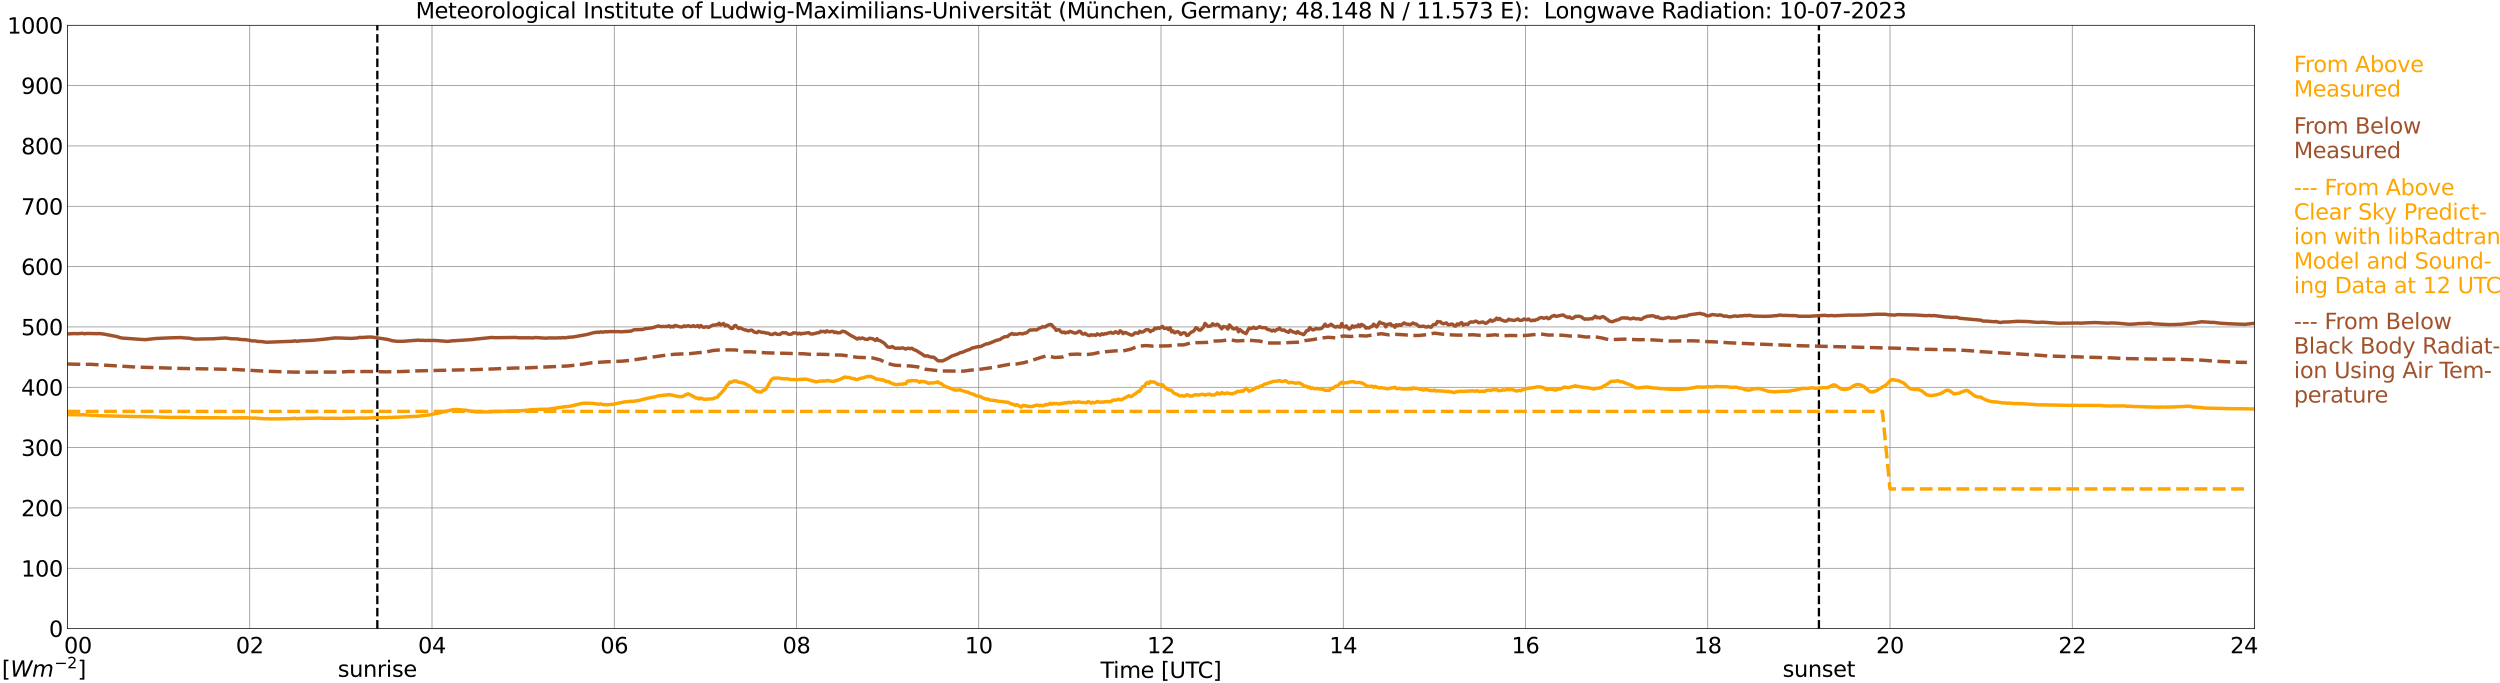 <?xml version="1.0" encoding="utf-8" standalone="no"?>
<!DOCTYPE svg PUBLIC "-//W3C//DTD SVG 1.1//EN"
  "http://www.w3.org/Graphics/SVG/1.1/DTD/svg11.dtd">
<svg xmlns:xlink="http://www.w3.org/1999/xlink" width="1085.4pt" height="296.64pt" viewBox="0 0 1085.4 296.64" xmlns="http://www.w3.org/2000/svg" version="1.1">
 <defs>
  <style type="text/css">*{stroke-linejoin: round; stroke-linecap: butt}</style>
 </defs>
 <g id="figure_1">
  <g id="patch_1">
   <path d="M 0 296.64 
L 1085.4 296.64 
L 1085.4 0 
L 0 0 
z
" style="fill: #ffffff"/>
  </g>
  <g id="axes_1">
   <g id="patch_2">
    <path d="M 29.306 272.909 
L 978.814 272.909 
L 978.814 10.976 
L 29.306 10.976 
z
" style="fill: #ffffff"/>
   </g>
   <g id="patch_3">
    <path d="M 978.814 272.909 
L 978.814 272.909 
L 978.814 10.976 
L 978.814 10.976 
z
" clip-path="url(#p8c75161491)" style="fill: #d3d3d3; opacity: 0.25; stroke: #d3d3d3; stroke-linejoin: miter"/>
   </g>
   <g id="matplotlib.axis_1">
    <g id="xtick_1">
     <g id="line2d_1">
      <path d="M 29.306 272.909 
L 29.306 10.976 
" clip-path="url(#p8c75161491)" style="fill: none; stroke: #808080; stroke-width: 0.3; stroke-linecap: square"/>
     </g>
     <g id="line2d_2"/>
     <g id="text_1">
      <!--    00 -->
      <g transform="translate(18.733 283.627) scale(0.095 -0.095)">
       <defs>
        <path id="DejaVuSans-20" transform="scale(0.016)"/>
        <path id="DejaVuSans-30" d="M 2034 4250 
Q 1547 4250 1301 3770 
Q 1056 3291 1056 2328 
Q 1056 1369 1301 889 
Q 1547 409 2034 409 
Q 2525 409 2770 889 
Q 3016 1369 3016 2328 
Q 3016 3291 2770 3770 
Q 2525 4250 2034 4250 
z
M 2034 4750 
Q 2819 4750 3233 4129 
Q 3647 3509 3647 2328 
Q 3647 1150 3233 529 
Q 2819 -91 2034 -91 
Q 1250 -91 836 529 
Q 422 1150 422 2328 
Q 422 3509 836 4129 
Q 1250 4750 2034 4750 
z
" transform="scale(0.016)"/>
       </defs>
       <use xlink:href="#DejaVuSans-20"/>
       <use xlink:href="#DejaVuSans-20" transform="translate(31.787 0)"/>
       <use xlink:href="#DejaVuSans-20" transform="translate(63.574 0)"/>
       <use xlink:href="#DejaVuSans-30" transform="translate(95.361 0)"/>
       <use xlink:href="#DejaVuSans-30" transform="translate(158.984 0)"/>
      </g>
     </g>
    </g>
    <g id="xtick_2">
     <g id="line2d_3">
      <path d="M 108.431 272.909 
L 108.431 10.976 
" clip-path="url(#p8c75161491)" style="fill: none; stroke: #808080; stroke-width: 0.3; stroke-linecap: square"/>
     </g>
     <g id="line2d_4"/>
     <g id="text_2">
      <!-- 02 -->
      <g transform="translate(102.387 283.627) scale(0.095 -0.095)">
       <defs>
        <path id="DejaVuSans-32" d="M 1228 531 
L 3431 531 
L 3431 0 
L 469 0 
L 469 531 
Q 828 903 1448 1529 
Q 2069 2156 2228 2338 
Q 2531 2678 2651 2914 
Q 2772 3150 2772 3378 
Q 2772 3750 2511 3984 
Q 2250 4219 1831 4219 
Q 1534 4219 1204 4116 
Q 875 4013 500 3803 
L 500 4441 
Q 881 4594 1212 4672 
Q 1544 4750 1819 4750 
Q 2544 4750 2975 4387 
Q 3406 4025 3406 3419 
Q 3406 3131 3298 2873 
Q 3191 2616 2906 2266 
Q 2828 2175 2409 1742 
Q 1991 1309 1228 531 
z
" transform="scale(0.016)"/>
       </defs>
       <use xlink:href="#DejaVuSans-30"/>
       <use xlink:href="#DejaVuSans-32" transform="translate(63.623 0)"/>
      </g>
     </g>
    </g>
    <g id="xtick_3">
     <g id="line2d_5">
      <path d="M 187.557 272.909 
L 187.557 10.976 
" clip-path="url(#p8c75161491)" style="fill: none; stroke: #808080; stroke-width: 0.3; stroke-linecap: square"/>
     </g>
     <g id="line2d_6"/>
     <g id="text_3">
      <!-- 04 -->
      <g transform="translate(181.513 283.627) scale(0.095 -0.095)">
       <defs>
        <path id="DejaVuSans-34" d="M 2419 4116 
L 825 1625 
L 2419 1625 
L 2419 4116 
z
M 2253 4666 
L 3047 4666 
L 3047 1625 
L 3713 1625 
L 3713 1100 
L 3047 1100 
L 3047 0 
L 2419 0 
L 2419 1100 
L 313 1100 
L 313 1709 
L 2253 4666 
z
" transform="scale(0.016)"/>
       </defs>
       <use xlink:href="#DejaVuSans-30"/>
       <use xlink:href="#DejaVuSans-34" transform="translate(63.623 0)"/>
      </g>
     </g>
    </g>
    <g id="xtick_4">
     <g id="line2d_7">
      <path d="M 266.683 272.909 
L 266.683 10.976 
" clip-path="url(#p8c75161491)" style="fill: none; stroke: #808080; stroke-width: 0.3; stroke-linecap: square"/>
     </g>
     <g id="line2d_8"/>
     <g id="text_4">
      <!-- 06 -->
      <g transform="translate(260.638 283.627) scale(0.095 -0.095)">
       <defs>
        <path id="DejaVuSans-36" d="M 2113 2584 
Q 1688 2584 1439 2293 
Q 1191 2003 1191 1497 
Q 1191 994 1439 701 
Q 1688 409 2113 409 
Q 2538 409 2786 701 
Q 3034 994 3034 1497 
Q 3034 2003 2786 2293 
Q 2538 2584 2113 2584 
z
M 3366 4563 
L 3366 3988 
Q 3128 4100 2886 4159 
Q 2644 4219 2406 4219 
Q 1781 4219 1451 3797 
Q 1122 3375 1075 2522 
Q 1259 2794 1537 2939 
Q 1816 3084 2150 3084 
Q 2853 3084 3261 2657 
Q 3669 2231 3669 1497 
Q 3669 778 3244 343 
Q 2819 -91 2113 -91 
Q 1303 -91 875 529 
Q 447 1150 447 2328 
Q 447 3434 972 4092 
Q 1497 4750 2381 4750 
Q 2619 4750 2861 4703 
Q 3103 4656 3366 4563 
z
" transform="scale(0.016)"/>
       </defs>
       <use xlink:href="#DejaVuSans-30"/>
       <use xlink:href="#DejaVuSans-36" transform="translate(63.623 0)"/>
      </g>
     </g>
    </g>
    <g id="xtick_5">
     <g id="line2d_9">
      <path d="M 345.808 272.909 
L 345.808 10.976 
" clip-path="url(#p8c75161491)" style="fill: none; stroke: #808080; stroke-width: 0.3; stroke-linecap: square"/>
     </g>
     <g id="line2d_10"/>
     <g id="text_5">
      <!-- 08 -->
      <g transform="translate(339.764 283.627) scale(0.095 -0.095)">
       <defs>
        <path id="DejaVuSans-38" d="M 2034 2216 
Q 1584 2216 1326 1975 
Q 1069 1734 1069 1313 
Q 1069 891 1326 650 
Q 1584 409 2034 409 
Q 2484 409 2743 651 
Q 3003 894 3003 1313 
Q 3003 1734 2745 1975 
Q 2488 2216 2034 2216 
z
M 1403 2484 
Q 997 2584 770 2862 
Q 544 3141 544 3541 
Q 544 4100 942 4425 
Q 1341 4750 2034 4750 
Q 2731 4750 3128 4425 
Q 3525 4100 3525 3541 
Q 3525 3141 3298 2862 
Q 3072 2584 2669 2484 
Q 3125 2378 3379 2068 
Q 3634 1759 3634 1313 
Q 3634 634 3220 271 
Q 2806 -91 2034 -91 
Q 1263 -91 848 271 
Q 434 634 434 1313 
Q 434 1759 690 2068 
Q 947 2378 1403 2484 
z
M 1172 3481 
Q 1172 3119 1398 2916 
Q 1625 2713 2034 2713 
Q 2441 2713 2670 2916 
Q 2900 3119 2900 3481 
Q 2900 3844 2670 4047 
Q 2441 4250 2034 4250 
Q 1625 4250 1398 4047 
Q 1172 3844 1172 3481 
z
" transform="scale(0.016)"/>
       </defs>
       <use xlink:href="#DejaVuSans-30"/>
       <use xlink:href="#DejaVuSans-38" transform="translate(63.623 0)"/>
      </g>
     </g>
    </g>
    <g id="xtick_6">
     <g id="line2d_11">
      <path d="M 424.934 272.909 
L 424.934 10.976 
" clip-path="url(#p8c75161491)" style="fill: none; stroke: #808080; stroke-width: 0.3; stroke-linecap: square"/>
     </g>
     <g id="line2d_12"/>
     <g id="text_6">
      <!-- 10 -->
      <g transform="translate(418.89 283.627) scale(0.095 -0.095)">
       <defs>
        <path id="DejaVuSans-31" d="M 794 531 
L 1825 531 
L 1825 4091 
L 703 3866 
L 703 4441 
L 1819 4666 
L 2450 4666 
L 2450 531 
L 3481 531 
L 3481 0 
L 794 0 
L 794 531 
z
" transform="scale(0.016)"/>
       </defs>
       <use xlink:href="#DejaVuSans-31"/>
       <use xlink:href="#DejaVuSans-30" transform="translate(63.623 0)"/>
      </g>
     </g>
    </g>
    <g id="xtick_7">
     <g id="line2d_13">
      <path d="M 504.06 272.909 
L 504.06 10.976 
" clip-path="url(#p8c75161491)" style="fill: none; stroke: #808080; stroke-width: 0.3; stroke-linecap: square"/>
     </g>
     <g id="line2d_14"/>
     <g id="text_7">
      <!-- 12 -->
      <g transform="translate(498.015 283.627) scale(0.095 -0.095)">
       <use xlink:href="#DejaVuSans-31"/>
       <use xlink:href="#DejaVuSans-32" transform="translate(63.623 0)"/>
      </g>
     </g>
    </g>
    <g id="xtick_8">
     <g id="line2d_15">
      <path d="M 583.185 272.909 
L 583.185 10.976 
" clip-path="url(#p8c75161491)" style="fill: none; stroke: #808080; stroke-width: 0.3; stroke-linecap: square"/>
     </g>
     <g id="line2d_16"/>
     <g id="text_8">
      <!-- 14 -->
      <g transform="translate(577.141 283.627) scale(0.095 -0.095)">
       <use xlink:href="#DejaVuSans-31"/>
       <use xlink:href="#DejaVuSans-34" transform="translate(63.623 0)"/>
      </g>
     </g>
    </g>
    <g id="xtick_9">
     <g id="line2d_17">
      <path d="M 662.311 272.909 
L 662.311 10.976 
" clip-path="url(#p8c75161491)" style="fill: none; stroke: #808080; stroke-width: 0.3; stroke-linecap: square"/>
     </g>
     <g id="line2d_18"/>
     <g id="text_9">
      <!-- 16 -->
      <g transform="translate(656.267 283.627) scale(0.095 -0.095)">
       <use xlink:href="#DejaVuSans-31"/>
       <use xlink:href="#DejaVuSans-36" transform="translate(63.623 0)"/>
      </g>
     </g>
    </g>
    <g id="xtick_10">
     <g id="line2d_19">
      <path d="M 741.437 272.909 
L 741.437 10.976 
" clip-path="url(#p8c75161491)" style="fill: none; stroke: #808080; stroke-width: 0.3; stroke-linecap: square"/>
     </g>
     <g id="line2d_20"/>
     <g id="text_10">
      <!-- 18 -->
      <g transform="translate(735.392 283.627) scale(0.095 -0.095)">
       <use xlink:href="#DejaVuSans-31"/>
       <use xlink:href="#DejaVuSans-38" transform="translate(63.623 0)"/>
      </g>
     </g>
    </g>
    <g id="xtick_11">
     <g id="line2d_21">
      <path d="M 820.562 272.909 
L 820.562 10.976 
" clip-path="url(#p8c75161491)" style="fill: none; stroke: #808080; stroke-width: 0.3; stroke-linecap: square"/>
     </g>
     <g id="line2d_22"/>
     <g id="text_11">
      <!-- 20 -->
      <g transform="translate(814.518 283.627) scale(0.095 -0.095)">
       <use xlink:href="#DejaVuSans-32"/>
       <use xlink:href="#DejaVuSans-30" transform="translate(63.623 0)"/>
      </g>
     </g>
    </g>
    <g id="xtick_12">
     <g id="line2d_23">
      <path d="M 899.688 272.909 
L 899.688 10.976 
" clip-path="url(#p8c75161491)" style="fill: none; stroke: #808080; stroke-width: 0.3; stroke-linecap: square"/>
     </g>
     <g id="line2d_24"/>
     <g id="text_12">
      <!-- 22 -->
      <g transform="translate(893.644 283.627) scale(0.095 -0.095)">
       <use xlink:href="#DejaVuSans-32"/>
       <use xlink:href="#DejaVuSans-32" transform="translate(63.623 0)"/>
      </g>
     </g>
    </g>
    <g id="xtick_13">
     <g id="line2d_25">
      <path d="M 978.814 272.909 
L 978.814 10.976 
" clip-path="url(#p8c75161491)" style="fill: none; stroke: #808080; stroke-width: 0.3; stroke-linecap: square"/>
     </g>
     <g id="line2d_26"/>
     <g id="text_13">
      <!-- 24    -->
      <g transform="translate(968.241 283.627) scale(0.095 -0.095)">
       <use xlink:href="#DejaVuSans-32"/>
       <use xlink:href="#DejaVuSans-34" transform="translate(63.623 0)"/>
       <use xlink:href="#DejaVuSans-20" transform="translate(127.246 0)"/>
       <use xlink:href="#DejaVuSans-20" transform="translate(159.033 0)"/>
       <use xlink:href="#DejaVuSans-20" transform="translate(190.82 0)"/>
      </g>
     </g>
    </g>
    <g id="text_14">
     <!-- Time [UTC] -->
     <g transform="translate(477.806 294.322) scale(0.095 -0.095)">
      <defs>
       <path id="DejaVuSans-54" d="M -19 4666 
L 3928 4666 
L 3928 4134 
L 2272 4134 
L 2272 0 
L 1638 0 
L 1638 4134 
L -19 4134 
L -19 4666 
z
" transform="scale(0.016)"/>
       <path id="DejaVuSans-69" d="M 603 3500 
L 1178 3500 
L 1178 0 
L 603 0 
L 603 3500 
z
M 603 4863 
L 1178 4863 
L 1178 4134 
L 603 4134 
L 603 4863 
z
" transform="scale(0.016)"/>
       <path id="DejaVuSans-6d" d="M 3328 2828 
Q 3544 3216 3844 3400 
Q 4144 3584 4550 3584 
Q 5097 3584 5394 3201 
Q 5691 2819 5691 2113 
L 5691 0 
L 5113 0 
L 5113 2094 
Q 5113 2597 4934 2840 
Q 4756 3084 4391 3084 
Q 3944 3084 3684 2787 
Q 3425 2491 3425 1978 
L 3425 0 
L 2847 0 
L 2847 2094 
Q 2847 2600 2669 2842 
Q 2491 3084 2119 3084 
Q 1678 3084 1418 2786 
Q 1159 2488 1159 1978 
L 1159 0 
L 581 0 
L 581 3500 
L 1159 3500 
L 1159 2956 
Q 1356 3278 1631 3431 
Q 1906 3584 2284 3584 
Q 2666 3584 2933 3390 
Q 3200 3197 3328 2828 
z
" transform="scale(0.016)"/>
       <path id="DejaVuSans-65" d="M 3597 1894 
L 3597 1613 
L 953 1613 
Q 991 1019 1311 708 
Q 1631 397 2203 397 
Q 2534 397 2845 478 
Q 3156 559 3463 722 
L 3463 178 
Q 3153 47 2828 -22 
Q 2503 -91 2169 -91 
Q 1331 -91 842 396 
Q 353 884 353 1716 
Q 353 2575 817 3079 
Q 1281 3584 2069 3584 
Q 2775 3584 3186 3129 
Q 3597 2675 3597 1894 
z
M 3022 2063 
Q 3016 2534 2758 2815 
Q 2500 3097 2075 3097 
Q 1594 3097 1305 2825 
Q 1016 2553 972 2059 
L 3022 2063 
z
" transform="scale(0.016)"/>
       <path id="DejaVuSans-5b" d="M 550 4863 
L 1875 4863 
L 1875 4416 
L 1125 4416 
L 1125 -397 
L 1875 -397 
L 1875 -844 
L 550 -844 
L 550 4863 
z
" transform="scale(0.016)"/>
       <path id="DejaVuSans-55" d="M 556 4666 
L 1191 4666 
L 1191 1831 
Q 1191 1081 1462 751 
Q 1734 422 2344 422 
Q 2950 422 3222 751 
Q 3494 1081 3494 1831 
L 3494 4666 
L 4128 4666 
L 4128 1753 
Q 4128 841 3676 375 
Q 3225 -91 2344 -91 
Q 1459 -91 1007 375 
Q 556 841 556 1753 
L 556 4666 
z
" transform="scale(0.016)"/>
       <path id="DejaVuSans-43" d="M 4122 4306 
L 4122 3641 
Q 3803 3938 3442 4084 
Q 3081 4231 2675 4231 
Q 1875 4231 1450 3742 
Q 1025 3253 1025 2328 
Q 1025 1406 1450 917 
Q 1875 428 2675 428 
Q 3081 428 3442 575 
Q 3803 722 4122 1019 
L 4122 359 
Q 3791 134 3420 21 
Q 3050 -91 2638 -91 
Q 1578 -91 968 557 
Q 359 1206 359 2328 
Q 359 3453 968 4101 
Q 1578 4750 2638 4750 
Q 3056 4750 3426 4639 
Q 3797 4528 4122 4306 
z
" transform="scale(0.016)"/>
       <path id="DejaVuSans-5d" d="M 1947 4863 
L 1947 -844 
L 622 -844 
L 622 -397 
L 1369 -397 
L 1369 4416 
L 622 4416 
L 622 4863 
L 1947 4863 
z
" transform="scale(0.016)"/>
      </defs>
      <use xlink:href="#DejaVuSans-54"/>
      <use xlink:href="#DejaVuSans-69" transform="translate(57.959 0)"/>
      <use xlink:href="#DejaVuSans-6d" transform="translate(85.742 0)"/>
      <use xlink:href="#DejaVuSans-65" transform="translate(183.154 0)"/>
      <use xlink:href="#DejaVuSans-20" transform="translate(244.678 0)"/>
      <use xlink:href="#DejaVuSans-5b" transform="translate(276.465 0)"/>
      <use xlink:href="#DejaVuSans-55" transform="translate(315.479 0)"/>
      <use xlink:href="#DejaVuSans-54" transform="translate(388.672 0)"/>
      <use xlink:href="#DejaVuSans-43" transform="translate(443.881 0)"/>
      <use xlink:href="#DejaVuSans-5d" transform="translate(513.705 0)"/>
     </g>
    </g>
   </g>
   <g id="matplotlib.axis_2">
    <g id="ytick_1">
     <g id="line2d_27">
      <path d="M 29.306 272.909 
L 978.814 272.909 
" clip-path="url(#p8c75161491)" style="fill: none; stroke: #808080; stroke-width: 0.3; stroke-linecap: square"/>
     </g>
     <g id="line2d_28"/>
     <g id="text_15">
      <!-- 0 -->
      <g transform="translate(21.261 276.518) scale(0.095 -0.095)">
       <use xlink:href="#DejaVuSans-30"/>
      </g>
     </g>
    </g>
    <g id="ytick_2">
     <g id="line2d_29">
      <path d="M 29.306 246.715 
L 978.814 246.715 
" clip-path="url(#p8c75161491)" style="fill: none; stroke: #808080; stroke-width: 0.3; stroke-linecap: square"/>
     </g>
     <g id="line2d_30"/>
     <g id="text_16">
      <!-- 100 -->
      <g transform="translate(9.173 250.325) scale(0.095 -0.095)">
       <use xlink:href="#DejaVuSans-31"/>
       <use xlink:href="#DejaVuSans-30" transform="translate(63.623 0)"/>
       <use xlink:href="#DejaVuSans-30" transform="translate(127.246 0)"/>
      </g>
     </g>
    </g>
    <g id="ytick_3">
     <g id="line2d_31">
      <path d="M 29.306 220.522 
L 978.814 220.522 
" clip-path="url(#p8c75161491)" style="fill: none; stroke: #808080; stroke-width: 0.3; stroke-linecap: square"/>
     </g>
     <g id="line2d_32"/>
     <g id="text_17">
      <!-- 200 -->
      <g transform="translate(9.173 224.131) scale(0.095 -0.095)">
       <use xlink:href="#DejaVuSans-32"/>
       <use xlink:href="#DejaVuSans-30" transform="translate(63.623 0)"/>
       <use xlink:href="#DejaVuSans-30" transform="translate(127.246 0)"/>
      </g>
     </g>
    </g>
    <g id="ytick_4">
     <g id="line2d_33">
      <path d="M 29.306 194.329 
L 978.814 194.329 
" clip-path="url(#p8c75161491)" style="fill: none; stroke: #808080; stroke-width: 0.3; stroke-linecap: square"/>
     </g>
     <g id="line2d_34"/>
     <g id="text_18">
      <!-- 300 -->
      <g transform="translate(9.173 197.938) scale(0.095 -0.095)">
       <defs>
        <path id="DejaVuSans-33" d="M 2597 2516 
Q 3050 2419 3304 2112 
Q 3559 1806 3559 1356 
Q 3559 666 3084 287 
Q 2609 -91 1734 -91 
Q 1441 -91 1130 -33 
Q 819 25 488 141 
L 488 750 
Q 750 597 1062 519 
Q 1375 441 1716 441 
Q 2309 441 2620 675 
Q 2931 909 2931 1356 
Q 2931 1769 2642 2001 
Q 2353 2234 1838 2234 
L 1294 2234 
L 1294 2753 
L 1863 2753 
Q 2328 2753 2575 2939 
Q 2822 3125 2822 3475 
Q 2822 3834 2567 4026 
Q 2313 4219 1838 4219 
Q 1578 4219 1281 4162 
Q 984 4106 628 3988 
L 628 4550 
Q 988 4650 1302 4700 
Q 1616 4750 1894 4750 
Q 2613 4750 3031 4423 
Q 3450 4097 3450 3541 
Q 3450 3153 3228 2886 
Q 3006 2619 2597 2516 
z
" transform="scale(0.016)"/>
       </defs>
       <use xlink:href="#DejaVuSans-33"/>
       <use xlink:href="#DejaVuSans-30" transform="translate(63.623 0)"/>
       <use xlink:href="#DejaVuSans-30" transform="translate(127.246 0)"/>
      </g>
     </g>
    </g>
    <g id="ytick_5">
     <g id="line2d_35">
      <path d="M 29.306 168.136 
L 978.814 168.136 
" clip-path="url(#p8c75161491)" style="fill: none; stroke: #808080; stroke-width: 0.3; stroke-linecap: square"/>
     </g>
     <g id="line2d_36"/>
     <g id="text_19">
      <!-- 400 -->
      <g transform="translate(9.173 171.745) scale(0.095 -0.095)">
       <use xlink:href="#DejaVuSans-34"/>
       <use xlink:href="#DejaVuSans-30" transform="translate(63.623 0)"/>
       <use xlink:href="#DejaVuSans-30" transform="translate(127.246 0)"/>
      </g>
     </g>
    </g>
    <g id="ytick_6">
     <g id="line2d_37">
      <path d="M 29.306 141.942 
L 978.814 141.942 
" clip-path="url(#p8c75161491)" style="fill: none; stroke: #808080; stroke-width: 0.3; stroke-linecap: square"/>
     </g>
     <g id="line2d_38"/>
     <g id="text_20">
      <!-- 500 -->
      <g transform="translate(9.173 145.551) scale(0.095 -0.095)">
       <defs>
        <path id="DejaVuSans-35" d="M 691 4666 
L 3169 4666 
L 3169 4134 
L 1269 4134 
L 1269 2991 
Q 1406 3038 1543 3061 
Q 1681 3084 1819 3084 
Q 2600 3084 3056 2656 
Q 3513 2228 3513 1497 
Q 3513 744 3044 326 
Q 2575 -91 1722 -91 
Q 1428 -91 1123 -41 
Q 819 9 494 109 
L 494 744 
Q 775 591 1075 516 
Q 1375 441 1709 441 
Q 2250 441 2565 725 
Q 2881 1009 2881 1497 
Q 2881 1984 2565 2268 
Q 2250 2553 1709 2553 
Q 1456 2553 1204 2497 
Q 953 2441 691 2322 
L 691 4666 
z
" transform="scale(0.016)"/>
       </defs>
       <use xlink:href="#DejaVuSans-35"/>
       <use xlink:href="#DejaVuSans-30" transform="translate(63.623 0)"/>
       <use xlink:href="#DejaVuSans-30" transform="translate(127.246 0)"/>
      </g>
     </g>
    </g>
    <g id="ytick_7">
     <g id="line2d_39">
      <path d="M 29.306 115.749 
L 978.814 115.749 
" clip-path="url(#p8c75161491)" style="fill: none; stroke: #808080; stroke-width: 0.3; stroke-linecap: square"/>
     </g>
     <g id="line2d_40"/>
     <g id="text_21">
      <!-- 600 -->
      <g transform="translate(9.173 119.358) scale(0.095 -0.095)">
       <use xlink:href="#DejaVuSans-36"/>
       <use xlink:href="#DejaVuSans-30" transform="translate(63.623 0)"/>
       <use xlink:href="#DejaVuSans-30" transform="translate(127.246 0)"/>
      </g>
     </g>
    </g>
    <g id="ytick_8">
     <g id="line2d_41">
      <path d="M 29.306 89.556 
L 978.814 89.556 
" clip-path="url(#p8c75161491)" style="fill: none; stroke: #808080; stroke-width: 0.3; stroke-linecap: square"/>
     </g>
     <g id="line2d_42"/>
     <g id="text_22">
      <!-- 700 -->
      <g transform="translate(9.173 93.165) scale(0.095 -0.095)">
       <defs>
        <path id="DejaVuSans-37" d="M 525 4666 
L 3525 4666 
L 3525 4397 
L 1831 0 
L 1172 0 
L 2766 4134 
L 525 4134 
L 525 4666 
z
" transform="scale(0.016)"/>
       </defs>
       <use xlink:href="#DejaVuSans-37"/>
       <use xlink:href="#DejaVuSans-30" transform="translate(63.623 0)"/>
       <use xlink:href="#DejaVuSans-30" transform="translate(127.246 0)"/>
      </g>
     </g>
    </g>
    <g id="ytick_9">
     <g id="line2d_43">
      <path d="M 29.306 63.362 
L 978.814 63.362 
" clip-path="url(#p8c75161491)" style="fill: none; stroke: #808080; stroke-width: 0.3; stroke-linecap: square"/>
     </g>
     <g id="line2d_44"/>
     <g id="text_23">
      <!-- 800 -->
      <g transform="translate(9.173 66.972) scale(0.095 -0.095)">
       <use xlink:href="#DejaVuSans-38"/>
       <use xlink:href="#DejaVuSans-30" transform="translate(63.623 0)"/>
       <use xlink:href="#DejaVuSans-30" transform="translate(127.246 0)"/>
      </g>
     </g>
    </g>
    <g id="ytick_10">
     <g id="line2d_45">
      <path d="M 29.306 37.169 
L 978.814 37.169 
" clip-path="url(#p8c75161491)" style="fill: none; stroke: #808080; stroke-width: 0.3; stroke-linecap: square"/>
     </g>
     <g id="line2d_46"/>
     <g id="text_24">
      <!-- 900 -->
      <g transform="translate(9.173 40.778) scale(0.095 -0.095)">
       <defs>
        <path id="DejaVuSans-39" d="M 703 97 
L 703 672 
Q 941 559 1184 500 
Q 1428 441 1663 441 
Q 2288 441 2617 861 
Q 2947 1281 2994 2138 
Q 2813 1869 2534 1725 
Q 2256 1581 1919 1581 
Q 1219 1581 811 2004 
Q 403 2428 403 3163 
Q 403 3881 828 4315 
Q 1253 4750 1959 4750 
Q 2769 4750 3195 4129 
Q 3622 3509 3622 2328 
Q 3622 1225 3098 567 
Q 2575 -91 1691 -91 
Q 1453 -91 1209 -44 
Q 966 3 703 97 
z
M 1959 2075 
Q 2384 2075 2632 2365 
Q 2881 2656 2881 3163 
Q 2881 3666 2632 3958 
Q 2384 4250 1959 4250 
Q 1534 4250 1286 3958 
Q 1038 3666 1038 3163 
Q 1038 2656 1286 2365 
Q 1534 2075 1959 2075 
z
" transform="scale(0.016)"/>
       </defs>
       <use xlink:href="#DejaVuSans-39"/>
       <use xlink:href="#DejaVuSans-30" transform="translate(63.623 0)"/>
       <use xlink:href="#DejaVuSans-30" transform="translate(127.246 0)"/>
      </g>
     </g>
    </g>
    <g id="ytick_11">
     <g id="line2d_47">
      <path d="M 29.306 10.976 
L 978.814 10.976 
" clip-path="url(#p8c75161491)" style="fill: none; stroke: #808080; stroke-width: 0.3; stroke-linecap: square"/>
     </g>
     <g id="line2d_48"/>
     <g id="text_25">
      <!-- 1000 -->
      <g transform="translate(3.128 14.585) scale(0.095 -0.095)">
       <use xlink:href="#DejaVuSans-31"/>
       <use xlink:href="#DejaVuSans-30" transform="translate(63.623 0)"/>
       <use xlink:href="#DejaVuSans-30" transform="translate(127.246 0)"/>
       <use xlink:href="#DejaVuSans-30" transform="translate(190.869 0)"/>
      </g>
     </g>
    </g>
   </g>
   <g id="line2d_49">
    <path d="M 163.819 272.909 
L 163.819 10.976 
" clip-path="url(#p8c75161491)" style="fill: none; stroke-dasharray: 3.7,1.6; stroke-dashoffset: 0; stroke: #000000"/>
   </g>
   <g id="line2d_50">
    <path d="M 789.703 272.909 
L 789.703 10.976 
" clip-path="url(#p8c75161491)" style="fill: none; stroke-dasharray: 3.7,1.6; stroke-dashoffset: 0; stroke: #000000"/>
   </g>
   <g id="line2d_51">
    <path d="M 29.306 180.004 
L 31.284 180.067 
L 32.603 180.035 
L 34.581 180.122 
L 36.559 179.996 
L 37.218 180.15 
L 38.537 180.195 
L 39.197 180.302 
L 41.834 180.357 
L 43.153 180.496 
L 43.812 180.462 
L 45.131 180.541 
L 58.978 180.855 
L 60.956 180.824 
L 64.912 180.991 
L 65.572 180.931 
L 66.231 181.01 
L 66.89 180.949 
L 68.209 181.049 
L 70.187 181.109 
L 74.803 181.24 
L 78.759 181.172 
L 79.419 181.243 
L 80.078 181.175 
L 81.397 181.245 
L 86.013 181.371 
L 87.331 181.329 
L 94.584 181.374 
L 95.903 181.402 
L 101.838 181.418 
L 102.497 181.484 
L 103.156 181.392 
L 106.453 181.402 
L 108.431 181.405 
L 109.75 181.541 
L 111.069 181.502 
L 111.728 181.636 
L 112.388 181.622 
L 113.707 181.759 
L 115.685 181.832 
L 116.344 181.761 
L 117.003 181.869 
L 118.322 181.871 
L 119.641 181.863 
L 126.235 181.759 
L 128.213 181.588 
L 128.872 181.819 
L 130.191 181.672 
L 132.829 181.651 
L 138.763 181.523 
L 140.741 181.633 
L 142.06 181.625 
L 144.038 181.591 
L 149.313 181.672 
L 150.632 181.544 
L 151.951 181.567 
L 157.226 181.486 
L 158.544 181.544 
L 163.16 181.316 
L 165.798 181.327 
L 166.457 181.258 
L 167.776 181.35 
L 169.094 181.177 
L 169.754 181.277 
L 171.073 181.164 
L 173.71 181.093 
L 179.645 180.792 
L 181.623 180.716 
L 182.941 180.512 
L 186.238 180.153 
L 191.513 179.061 
L 192.173 178.846 
L 192.832 178.77 
L 194.81 178.28 
L 196.788 177.824 
L 197.448 177.853 
L 198.107 177.756 
L 202.723 178.162 
L 204.042 178.453 
L 206.679 178.807 
L 212.614 178.859 
L 213.932 178.731 
L 226.461 178.293 
L 227.779 178.175 
L 229.098 178.073 
L 231.076 177.809 
L 232.395 177.845 
L 235.033 177.673 
L 235.692 177.722 
L 236.351 177.646 
L 237.67 177.693 
L 240.967 177.235 
L 241.626 177.157 
L 242.286 176.963 
L 243.604 176.858 
L 244.923 176.612 
L 246.242 176.491 
L 247.561 176.352 
L 252.836 175.1 
L 254.814 175.045 
L 257.451 175.148 
L 260.089 175.517 
L 260.748 175.331 
L 262.067 175.703 
L 262.726 175.643 
L 263.386 175.76 
L 266.023 175.527 
L 271.298 174.453 
L 272.617 174.393 
L 273.277 174.252 
L 274.595 174.244 
L 277.233 173.888 
L 281.189 172.892 
L 284.486 172.261 
L 285.805 171.845 
L 287.124 171.774 
L 287.783 171.572 
L 288.442 171.619 
L 289.102 171.488 
L 289.761 171.475 
L 290.42 171.274 
L 291.08 171.473 
L 291.739 171.48 
L 293.058 171.894 
L 293.717 171.936 
L 294.377 172.122 
L 295.696 172.219 
L 296.355 172.148 
L 298.333 171.074 
L 298.992 171.043 
L 300.971 172.112 
L 302.289 172.863 
L 302.949 172.787 
L 303.608 173.196 
L 304.267 172.827 
L 305.586 173.351 
L 309.543 173.144 
L 310.202 172.777 
L 310.861 172.693 
L 311.521 172.366 
L 312.18 171.425 
L 312.839 170.949 
L 314.818 168.673 
L 315.477 167.368 
L 316.136 166.813 
L 316.796 165.846 
L 317.455 166.069 
L 318.114 165.569 
L 319.433 165.325 
L 320.752 165.967 
L 321.411 165.964 
L 322.071 166.192 
L 322.73 166.239 
L 324.708 167.229 
L 326.686 168.4 
L 327.346 169.194 
L 328.665 170.032 
L 329.324 170.056 
L 329.983 170.26 
L 330.643 170.129 
L 331.302 169.424 
L 331.961 169.348 
L 332.621 168.775 
L 333.94 166.47 
L 334.599 165.315 
L 335.258 164.542 
L 335.918 164.17 
L 337.896 164.144 
L 338.555 164.196 
L 339.215 164.398 
L 339.874 164.377 
L 340.533 164.523 
L 341.193 164.364 
L 343.83 164.817 
L 344.49 164.738 
L 345.149 164.854 
L 349.765 164.586 
L 354.38 165.781 
L 356.359 165.375 
L 357.018 165.472 
L 357.677 165.343 
L 358.337 165.464 
L 358.996 165.22 
L 359.655 165.241 
L 360.974 165.55 
L 362.293 165.532 
L 362.952 165.186 
L 363.612 165.095 
L 364.93 164.623 
L 366.249 163.924 
L 366.909 163.656 
L 367.568 163.832 
L 368.887 163.924 
L 369.546 164.259 
L 370.865 164.372 
L 371.524 164.764 
L 372.184 164.822 
L 373.502 164.275 
L 374.821 164.057 
L 376.14 163.552 
L 378.118 163.366 
L 378.777 163.808 
L 379.437 163.934 
L 380.096 164.468 
L 382.074 164.749 
L 382.734 165.026 
L 383.393 164.89 
L 384.712 165.668 
L 385.371 165.597 
L 386.031 165.752 
L 386.69 166.302 
L 387.349 166.436 
L 388.009 166.76 
L 389.328 167.043 
L 389.987 166.839 
L 391.965 166.787 
L 392.624 166.53 
L 393.284 166.656 
L 393.943 165.545 
L 394.603 165.354 
L 395.262 165.404 
L 395.921 165.202 
L 396.581 165.286 
L 397.899 165.265 
L 398.559 165.569 
L 399.218 166.006 
L 399.878 165.545 
L 400.537 165.736 
L 401.196 165.584 
L 403.175 166.415 
L 403.834 166.242 
L 405.153 166.284 
L 405.812 166.079 
L 406.471 166.064 
L 407.131 165.778 
L 407.79 166.307 
L 408.45 166.407 
L 409.768 167.402 
L 410.428 167.813 
L 411.087 167.984 
L 413.065 168.741 
L 414.384 169.335 
L 415.703 169.346 
L 417.022 169.236 
L 417.681 169.642 
L 418.34 169.744 
L 419.659 170.202 
L 420.318 170.273 
L 420.978 170.697 
L 422.956 171.281 
L 423.615 171.729 
L 424.275 171.936 
L 424.934 171.978 
L 425.593 172.146 
L 426.912 172.887 
L 427.572 173.052 
L 428.231 173.364 
L 428.89 173.199 
L 429.55 173.618 
L 430.209 173.759 
L 431.528 173.783 
L 432.187 174.019 
L 432.847 174.019 
L 433.506 174.249 
L 434.825 174.325 
L 435.484 174.349 
L 436.144 174.611 
L 436.803 174.535 
L 437.462 174.605 
L 438.781 175.205 
L 439.44 175.451 
L 440.1 175.572 
L 440.759 176.028 
L 441.419 175.674 
L 443.397 176.753 
L 444.056 176.02 
L 444.716 176.18 
L 445.375 176.109 
L 446.034 176.449 
L 446.694 176.386 
L 448.012 176.541 
L 449.991 175.884 
L 450.65 175.907 
L 451.309 176.177 
L 451.969 175.939 
L 452.628 176.174 
L 453.287 176.028 
L 453.947 175.564 
L 454.606 175.75 
L 455.266 175.506 
L 455.925 175.079 
L 456.584 175.525 
L 457.244 175.121 
L 457.903 175.302 
L 458.563 175.134 
L 459.881 175.491 
L 460.541 175.121 
L 461.2 175.273 
L 461.859 174.959 
L 462.519 174.883 
L 463.178 174.946 
L 463.838 174.631 
L 465.156 174.896 
L 465.816 174.553 
L 466.475 174.54 
L 467.134 174.742 
L 467.794 174.506 
L 468.453 174.474 
L 469.113 174.684 
L 471.75 174.817 
L 472.409 174.383 
L 473.069 174.618 
L 473.728 175.064 
L 474.388 174.626 
L 475.047 174.896 
L 475.706 174.749 
L 476.366 174.301 
L 477.685 174.694 
L 478.344 174.493 
L 479.003 174.618 
L 479.663 174.409 
L 480.981 174.325 
L 481.641 174.422 
L 482.3 174.377 
L 482.96 173.804 
L 483.619 173.683 
L 484.278 173.709 
L 484.938 173.592 
L 485.597 173.296 
L 486.256 173.521 
L 486.916 173.563 
L 489.553 172.127 
L 490.213 171.782 
L 490.872 172.175 
L 491.532 172.015 
L 492.191 171.376 
L 492.85 171.019 
L 494.169 169.943 
L 494.828 169.846 
L 495.488 168.633 
L 496.147 167.832 
L 496.807 167.769 
L 497.466 166.635 
L 498.125 166.04 
L 498.785 166.483 
L 499.444 165.616 
L 500.103 165.938 
L 500.763 165.768 
L 501.422 165.996 
L 502.741 166.939 
L 503.4 166.797 
L 504.06 167.13 
L 504.719 167.028 
L 506.038 168.432 
L 507.357 169.317 
L 508.016 169.333 
L 508.675 169.537 
L 509.335 170.438 
L 509.994 170.857 
L 511.313 171.323 
L 511.972 171.865 
L 512.632 171.9 
L 513.291 171.737 
L 513.95 171.955 
L 514.61 171.886 
L 515.269 171.355 
L 515.929 171.549 
L 516.588 171.947 
L 517.247 171.973 
L 517.907 171.795 
L 518.566 171.475 
L 519.226 171.37 
L 520.544 171.52 
L 521.204 171.274 
L 522.522 171.216 
L 523.182 171.577 
L 523.841 171.289 
L 525.16 171.108 
L 525.819 171.533 
L 526.479 171.452 
L 527.138 171.535 
L 527.797 171.247 
L 528.457 170.532 
L 529.116 171.009 
L 529.776 171.03 
L 530.435 170.407 
L 531.094 170.786 
L 531.754 170.951 
L 532.413 170.658 
L 533.073 170.645 
L 533.732 170.849 
L 535.051 171.022 
L 535.71 170.658 
L 536.369 170.574 
L 537.029 170.011 
L 537.688 169.864 
L 538.348 170.003 
L 539.007 169.697 
L 539.666 169.87 
L 540.985 168.563 
L 542.304 169.835 
L 544.282 169.039 
L 545.601 168.154 
L 546.26 168.306 
L 546.919 167.74 
L 548.238 167.358 
L 548.898 166.821 
L 550.216 166.525 
L 550.876 166.189 
L 551.535 166.043 
L 552.854 165.563 
L 553.513 165.592 
L 554.173 165.443 
L 554.832 165.432 
L 555.491 165.233 
L 556.151 165.527 
L 556.81 165.621 
L 558.129 165.273 
L 558.788 165.637 
L 559.448 166.2 
L 560.766 165.988 
L 562.745 166.425 
L 563.404 166.216 
L 564.063 166.192 
L 565.382 166.897 
L 566.042 167.51 
L 567.36 167.735 
L 568.02 168.301 
L 568.679 168.057 
L 569.338 168.667 
L 569.998 168.439 
L 570.657 168.738 
L 571.317 168.772 
L 571.976 168.646 
L 572.635 168.853 
L 573.295 168.937 
L 573.954 168.898 
L 575.273 169.437 
L 577.251 169.427 
L 577.91 168.576 
L 578.57 168.688 
L 579.889 167.661 
L 580.548 167.578 
L 582.526 165.912 
L 583.185 166.441 
L 584.504 166.077 
L 585.164 166.197 
L 585.823 165.833 
L 587.801 165.713 
L 588.46 166.108 
L 589.779 166.019 
L 590.439 166.069 
L 591.757 166.457 
L 593.736 167.785 
L 595.054 167.716 
L 595.714 167.648 
L 596.373 168.177 
L 597.032 167.751 
L 598.351 168.303 
L 599.011 168.463 
L 599.67 168.204 
L 600.329 168.505 
L 600.989 168.481 
L 602.307 168.838 
L 604.286 168.384 
L 604.945 168.358 
L 605.604 168.128 
L 606.264 168.678 
L 606.923 168.73 
L 607.582 168.568 
L 608.901 168.9 
L 611.539 168.853 
L 612.198 168.56 
L 612.858 168.924 
L 613.517 168.39 
L 614.176 168.659 
L 614.836 168.539 
L 615.495 168.688 
L 616.154 168.968 
L 616.814 169.003 
L 617.473 169.27 
L 618.133 169.299 
L 618.792 169.154 
L 620.111 169.299 
L 620.77 169.574 
L 621.429 169.54 
L 622.089 169.618 
L 622.748 169.317 
L 623.408 169.775 
L 624.067 169.67 
L 626.705 169.807 
L 628.023 170.011 
L 628.683 169.854 
L 629.342 170.066 
L 630.001 170.116 
L 631.32 170.48 
L 631.98 170.158 
L 632.639 170.095 
L 633.298 169.898 
L 633.958 169.972 
L 634.617 169.809 
L 635.276 169.974 
L 637.914 169.733 
L 638.573 169.765 
L 639.233 169.631 
L 639.892 169.809 
L 640.552 169.841 
L 641.211 169.615 
L 642.53 170.042 
L 643.189 169.82 
L 644.508 169.972 
L 645.167 169.511 
L 646.486 169.34 
L 647.145 169.576 
L 647.805 169.246 
L 648.464 169.17 
L 649.123 169.223 
L 649.783 169.105 
L 650.442 169.605 
L 651.761 169.526 
L 652.42 169.254 
L 653.08 169.385 
L 654.399 169.092 
L 655.058 169.215 
L 655.717 169.065 
L 657.036 169.278 
L 658.355 169.77 
L 659.674 169.461 
L 660.333 169.673 
L 660.992 169.154 
L 661.652 169.147 
L 662.311 168.759 
L 665.608 168.308 
L 666.927 168.086 
L 667.586 167.926 
L 668.905 168.002 
L 669.564 168.222 
L 670.224 168.324 
L 670.883 168.903 
L 671.542 169.204 
L 672.202 169.107 
L 672.861 168.866 
L 674.839 169.238 
L 675.499 169.382 
L 676.158 168.997 
L 677.477 168.879 
L 678.136 168.586 
L 678.796 168.151 
L 680.114 168.122 
L 680.774 168.301 
L 682.092 168.023 
L 683.411 167.664 
L 684.071 167.478 
L 684.73 167.863 
L 685.389 167.73 
L 686.708 168.06 
L 690.005 168.432 
L 690.664 168.618 
L 691.324 168.678 
L 691.983 168.953 
L 692.643 168.557 
L 693.302 168.615 
L 694.621 168.418 
L 695.28 168.209 
L 695.939 167.737 
L 697.258 167.14 
L 699.236 165.726 
L 699.896 165.49 
L 700.555 165.582 
L 702.533 165.301 
L 703.193 165.652 
L 704.511 165.825 
L 708.468 167.363 
L 709.786 168.13 
L 710.446 168.371 
L 711.105 168.418 
L 715.062 168.031 
L 718.358 168.484 
L 719.018 168.473 
L 720.337 168.662 
L 724.293 168.921 
L 724.952 169.05 
L 728.909 169.058 
L 730.227 168.948 
L 732.205 168.796 
L 734.184 168.528 
L 736.821 168.002 
L 738.14 168.023 
L 739.459 168.086 
L 742.096 167.889 
L 743.415 168.033 
L 744.734 167.813 
L 747.371 167.876 
L 750.009 167.921 
L 751.327 168.149 
L 753.965 168.091 
L 755.284 168.539 
L 755.943 168.539 
L 757.921 169.262 
L 758.581 169.291 
L 759.24 169.44 
L 760.559 169.102 
L 761.218 168.827 
L 762.537 168.696 
L 763.856 168.738 
L 764.515 168.861 
L 765.834 169.278 
L 767.812 169.927 
L 770.449 170.09 
L 773.087 169.932 
L 776.384 169.841 
L 777.703 169.613 
L 780.34 169.209 
L 782.318 168.628 
L 784.956 168.649 
L 786.275 168.371 
L 787.593 168.46 
L 788.253 168.623 
L 789.572 168.505 
L 790.231 168.361 
L 790.89 168.416 
L 791.55 168.267 
L 792.868 168.329 
L 793.528 168.248 
L 794.847 167.659 
L 795.506 167.29 
L 796.165 167.09 
L 796.825 167.221 
L 798.803 168.544 
L 799.462 168.893 
L 800.781 169.115 
L 802.1 168.932 
L 803.419 168.432 
L 804.737 167.502 
L 806.056 166.988 
L 806.715 166.925 
L 807.375 166.999 
L 809.353 167.866 
L 811.331 169.689 
L 811.99 170.024 
L 812.65 170.121 
L 813.309 170.097 
L 814.628 169.657 
L 815.947 168.832 
L 817.925 167.638 
L 818.584 167.316 
L 819.244 166.784 
L 820.562 165.364 
L 821.222 164.893 
L 821.881 164.819 
L 823.2 165.123 
L 823.859 165.178 
L 824.519 165.359 
L 826.497 166.328 
L 827.156 166.881 
L 828.475 168.157 
L 829.134 168.623 
L 829.794 168.864 
L 833.091 169.168 
L 834.409 169.723 
L 836.388 171.349 
L 837.706 171.677 
L 838.366 171.75 
L 840.344 171.491 
L 842.322 170.962 
L 843.641 170.276 
L 844.959 169.485 
L 845.619 169.414 
L 846.278 169.574 
L 848.256 170.941 
L 848.916 171.014 
L 849.575 170.792 
L 850.235 170.758 
L 850.894 170.572 
L 851.553 170.207 
L 853.531 169.524 
L 854.191 169.519 
L 855.51 170.488 
L 856.828 171.52 
L 857.488 172.012 
L 858.806 172.35 
L 860.125 172.444 
L 860.785 172.976 
L 862.763 173.84 
L 864.082 174.246 
L 866.06 174.501 
L 866.719 174.482 
L 869.357 174.901 
L 870.016 174.886 
L 871.335 175.053 
L 872.653 175.024 
L 873.313 175.148 
L 877.269 175.244 
L 883.204 175.614 
L 884.522 175.753 
L 891.116 175.842 
L 892.435 175.87 
L 895.732 175.957 
L 912.216 176.051 
L 913.535 176.221 
L 916.173 176.263 
L 922.107 176.216 
L 923.426 176.365 
L 925.404 176.4 
L 926.063 176.512 
L 927.382 176.489 
L 931.338 176.643 
L 937.273 176.785 
L 937.932 176.696 
L 939.251 176.761 
L 942.548 176.701 
L 947.823 176.504 
L 949.142 176.373 
L 950.46 176.386 
L 952.438 176.714 
L 955.735 176.934 
L 956.395 177.115 
L 957.054 177.067 
L 957.714 177.196 
L 959.692 177.209 
L 968.923 177.442 
L 972.22 177.447 
L 974.857 177.484 
L 977.495 177.544 
L 978.154 177.536 
L 978.154 177.536 
" clip-path="url(#p8c75161491)" style="fill: none; stroke: #ffa500; stroke-width: 1.5; stroke-linecap: square"/>
   </g>
   <g id="line2d_52">
    <path d="M 29.306 144.975 
L 31.943 144.827 
L 33.921 144.876 
L 35.9 144.708 
L 36.559 144.917 
L 37.878 144.777 
L 42.493 144.87 
L 43.153 144.812 
L 45.131 145.049 
L 46.45 145.307 
L 51.065 146.195 
L 51.725 146.513 
L 53.043 146.774 
L 62.934 147.475 
L 67.55 146.968 
L 68.869 146.906 
L 74.144 146.668 
L 78.759 146.544 
L 79.419 146.699 
L 80.078 146.674 
L 81.397 146.8 
L 82.056 146.816 
L 83.375 147.048 
L 84.694 147.235 
L 92.606 147.077 
L 95.903 146.861 
L 97.881 146.757 
L 100.519 147.074 
L 103.156 147.128 
L 103.816 147.316 
L 105.794 147.499 
L 106.453 147.449 
L 108.431 147.769 
L 109.091 147.955 
L 111.069 148.042 
L 111.728 148.225 
L 113.707 148.32 
L 115.685 148.585 
L 126.894 148.17 
L 128.213 147.983 
L 128.872 148.19 
L 130.191 147.993 
L 133.488 147.85 
L 136.125 147.712 
L 140.741 147.272 
L 145.357 146.715 
L 147.994 146.757 
L 149.972 146.846 
L 152.61 146.919 
L 155.247 146.736 
L 155.907 146.494 
L 157.226 146.528 
L 159.863 146.345 
L 161.182 146.328 
L 165.138 146.889 
L 166.457 147.08 
L 168.435 147.395 
L 170.413 147.958 
L 172.391 148.18 
L 175.029 148.177 
L 181.623 147.655 
L 182.282 147.746 
L 183.601 147.754 
L 184.26 147.833 
L 186.238 147.792 
L 186.898 147.859 
L 187.557 147.793 
L 188.876 147.827 
L 190.195 147.909 
L 194.151 148.215 
L 195.47 148.11 
L 196.129 147.98 
L 197.448 147.928 
L 204.701 147.45 
L 206.679 147.206 
L 208.657 147.007 
L 210.635 146.808 
L 211.954 146.679 
L 213.273 146.52 
L 215.251 146.62 
L 223.823 146.513 
L 225.142 146.641 
L 226.461 146.67 
L 230.417 146.656 
L 231.076 146.748 
L 232.395 146.539 
L 237.011 146.828 
L 238.329 146.701 
L 240.967 146.74 
L 242.945 146.664 
L 243.604 146.711 
L 244.264 146.539 
L 244.923 146.651 
L 245.583 146.636 
L 246.901 146.424 
L 248.88 146.288 
L 254.814 145.227 
L 258.111 144.345 
L 258.77 144.365 
L 259.43 144.147 
L 260.089 144.34 
L 260.748 144.041 
L 261.408 144.205 
L 262.067 144.156 
L 262.726 143.991 
L 263.386 144.082 
L 264.705 143.958 
L 268.002 143.963 
L 269.98 144.065 
L 271.298 143.933 
L 272.617 143.875 
L 273.936 143.763 
L 275.255 143.177 
L 277.892 143.102 
L 279.211 143.025 
L 279.87 142.712 
L 283.167 142.322 
L 285.805 141.512 
L 287.124 141.84 
L 287.783 141.695 
L 288.442 141.818 
L 289.102 141.735 
L 289.761 141.787 
L 290.42 141.42 
L 291.08 142.004 
L 291.739 141.657 
L 292.399 141.985 
L 293.058 141.31 
L 295.036 141.849 
L 295.696 141.976 
L 296.355 141.88 
L 297.014 141.468 
L 297.674 141.776 
L 298.333 141.495 
L 298.992 141.395 
L 299.652 141.781 
L 300.311 141.714 
L 300.971 141.357 
L 301.63 141.796 
L 302.289 141.669 
L 302.949 141.369 
L 303.608 142.028 
L 304.267 141.329 
L 304.927 141.88 
L 305.586 142.132 
L 306.246 141.9 
L 306.905 141.893 
L 307.564 142.148 
L 309.543 141.138 
L 310.202 141.184 
L 310.861 140.991 
L 311.521 140.958 
L 312.18 140.324 
L 312.839 141.118 
L 314.158 140.444 
L 314.818 141.537 
L 315.477 141.125 
L 316.136 141.425 
L 317.455 142.614 
L 318.114 142.548 
L 318.774 141.508 
L 319.433 141.315 
L 320.093 142.095 
L 320.752 142.644 
L 321.411 142.275 
L 322.071 142.713 
L 323.39 143.236 
L 324.049 143.312 
L 324.708 143.654 
L 325.368 143.573 
L 326.027 143.301 
L 326.686 143.46 
L 327.346 144.134 
L 328.665 144.443 
L 329.324 143.855 
L 330.643 144.27 
L 331.961 144.356 
L 332.621 144.653 
L 333.28 144.58 
L 334.599 145.196 
L 335.258 145.217 
L 336.577 144.663 
L 337.236 145.102 
L 338.555 145.209 
L 339.215 144.731 
L 339.874 144.4 
L 340.533 144.578 
L 341.193 144.419 
L 341.852 144.918 
L 342.512 145.124 
L 343.171 145.123 
L 343.83 144.963 
L 344.49 144.5 
L 345.808 144.597 
L 346.468 144.989 
L 347.127 144.653 
L 347.787 145.027 
L 348.446 144.738 
L 349.105 144.746 
L 351.083 144.399 
L 351.743 144.919 
L 352.402 145.013 
L 353.062 144.959 
L 355.04 144.474 
L 355.699 144.402 
L 356.359 143.82 
L 357.018 144.017 
L 357.677 143.862 
L 358.337 144.225 
L 358.996 143.637 
L 359.655 144.015 
L 360.315 144.089 
L 360.974 143.888 
L 361.634 143.897 
L 362.293 144.392 
L 362.952 144.158 
L 363.612 144.529 
L 364.93 144.398 
L 365.59 143.831 
L 366.249 143.877 
L 366.909 144.053 
L 368.227 144.887 
L 369.546 145.764 
L 370.206 146.013 
L 372.184 147.204 
L 372.843 146.739 
L 373.502 147.06 
L 374.162 146.74 
L 374.821 146.847 
L 375.481 147.234 
L 376.14 147.34 
L 376.799 147.328 
L 377.459 146.863 
L 378.777 147.028 
L 380.096 147.799 
L 380.756 147.028 
L 381.415 147.809 
L 382.074 147.851 
L 382.734 148.324 
L 383.393 148.635 
L 384.053 149.184 
L 385.371 150.633 
L 386.69 150.798 
L 387.349 150.438 
L 388.668 151.229 
L 389.987 151.14 
L 390.646 151.242 
L 391.965 151.014 
L 393.284 151.576 
L 393.943 151.202 
L 394.603 151.226 
L 395.262 151.383 
L 395.921 151.194 
L 396.581 151.685 
L 397.899 152.25 
L 400.537 153.879 
L 401.196 154.422 
L 401.856 154.612 
L 402.515 154.453 
L 403.834 154.935 
L 404.493 155.089 
L 405.153 155.012 
L 405.812 155.41 
L 407.131 156.543 
L 407.79 156.718 
L 408.45 156.632 
L 409.109 156.748 
L 410.428 156.15 
L 412.406 155.095 
L 413.065 154.643 
L 415.703 153.727 
L 417.022 153.058 
L 417.681 152.995 
L 419 152.434 
L 419.659 152.134 
L 420.978 151.729 
L 422.297 151.003 
L 422.956 150.971 
L 423.615 150.708 
L 424.934 150.476 
L 425.593 150.514 
L 427.572 149.578 
L 428.231 149.291 
L 428.89 149.303 
L 429.55 148.994 
L 430.209 148.809 
L 430.869 148.468 
L 431.528 148.274 
L 432.187 147.895 
L 434.165 147.393 
L 434.825 146.902 
L 436.144 146.214 
L 437.462 146.105 
L 438.122 145.435 
L 439.44 144.761 
L 440.1 145.184 
L 440.759 145.02 
L 441.419 145.139 
L 442.737 144.784 
L 444.056 144.975 
L 444.716 144.642 
L 445.375 144.617 
L 446.034 144.234 
L 446.694 143.595 
L 447.353 143.222 
L 448.012 143.339 
L 448.672 143.171 
L 449.991 143.268 
L 450.65 142.884 
L 451.309 142.365 
L 451.969 142.318 
L 452.628 141.81 
L 453.287 141.966 
L 453.947 141.895 
L 454.606 141.331 
L 455.925 140.863 
L 456.584 140.97 
L 457.244 141.871 
L 457.903 142.399 
L 458.563 143.434 
L 459.222 143.197 
L 459.881 143.179 
L 460.541 143.976 
L 461.2 144.378 
L 461.859 144.127 
L 462.519 144.581 
L 463.178 144.225 
L 463.838 144.392 
L 464.497 143.849 
L 465.816 144.306 
L 466.475 144.614 
L 467.134 144.56 
L 467.794 144.327 
L 468.453 143.821 
L 469.113 143.932 
L 469.772 144.904 
L 470.431 145.07 
L 471.091 144.701 
L 471.75 145.221 
L 472.409 145.555 
L 473.069 145.722 
L 473.728 145.306 
L 474.388 145.52 
L 475.047 145.397 
L 475.706 145.636 
L 476.366 144.966 
L 477.685 145.51 
L 478.344 144.91 
L 479.003 145.222 
L 479.663 144.852 
L 480.322 144.968 
L 480.981 144.593 
L 481.641 144.522 
L 482.3 144.245 
L 482.96 144.681 
L 483.619 144.591 
L 484.278 144.016 
L 485.597 144.716 
L 486.256 143.646 
L 486.916 143.957 
L 487.575 144.86 
L 488.235 144.35 
L 488.894 144.433 
L 489.553 144.811 
L 490.213 145.058 
L 490.872 145.431 
L 491.532 145.51 
L 492.191 145.084 
L 492.85 144.468 
L 494.169 144.7 
L 494.828 143.801 
L 495.488 144.206 
L 496.147 144.109 
L 496.807 143.747 
L 497.466 143.182 
L 498.125 143.07 
L 498.785 143.226 
L 499.444 144.03 
L 500.103 143.496 
L 500.763 143.373 
L 501.422 142.419 
L 502.082 142.737 
L 502.741 142.285 
L 503.4 142.532 
L 504.719 141.695 
L 505.379 142.543 
L 506.038 142.607 
L 506.697 142.46 
L 507.357 143.096 
L 508.016 142.254 
L 508.675 144.118 
L 509.335 143.705 
L 509.994 144.507 
L 510.654 144.159 
L 511.313 143.967 
L 511.972 144.343 
L 512.632 145.233 
L 513.291 144.709 
L 513.95 144.461 
L 514.61 144.606 
L 515.269 145.672 
L 515.929 145.506 
L 516.588 144.733 
L 517.247 144.186 
L 517.907 143.951 
L 518.566 143.34 
L 519.226 142.257 
L 519.885 142.588 
L 520.544 143.295 
L 521.204 143.308 
L 522.522 142.01 
L 523.182 140.406 
L 524.501 141.737 
L 525.819 141.46 
L 526.479 140.55 
L 527.138 141.065 
L 527.797 141.158 
L 528.457 140.724 
L 529.116 141.175 
L 530.435 142.768 
L 531.094 141.791 
L 532.413 141.998 
L 533.073 142.849 
L 533.732 141.079 
L 534.391 141.696 
L 535.051 142.508 
L 535.71 142.819 
L 537.029 142.364 
L 537.688 144.025 
L 538.348 143.135 
L 539.666 144.229 
L 540.985 144.85 
L 542.304 142.414 
L 542.963 142.677 
L 543.623 142.481 
L 544.282 142.05 
L 544.941 142.568 
L 545.601 142.521 
L 546.919 141.828 
L 547.579 142.227 
L 549.557 142.31 
L 550.216 142.999 
L 551.535 143.292 
L 552.195 143.714 
L 552.854 143.327 
L 553.513 143.734 
L 554.173 143.139 
L 554.832 143.021 
L 555.491 142.351 
L 556.151 143.18 
L 556.81 143.399 
L 557.47 143.233 
L 558.129 143.737 
L 559.448 144.302 
L 560.107 143.351 
L 561.426 144.175 
L 562.085 144.253 
L 562.745 144.662 
L 563.404 143.928 
L 564.063 144.561 
L 566.042 145.293 
L 567.36 143.512 
L 568.02 143.467 
L 568.679 142.201 
L 569.338 142.882 
L 569.998 143.234 
L 570.657 143.051 
L 571.317 142.567 
L 571.976 142.789 
L 573.295 142.72 
L 573.954 142.425 
L 574.613 141.677 
L 575.273 140.74 
L 575.932 141.593 
L 576.592 141.614 
L 577.91 140.782 
L 579.229 141.818 
L 579.889 142.029 
L 580.548 141.683 
L 581.867 142.051 
L 582.526 140.445 
L 583.185 141.864 
L 583.845 141.982 
L 584.504 141.478 
L 585.164 142.397 
L 585.823 142.855 
L 586.482 142.432 
L 587.142 141.455 
L 587.801 142.058 
L 588.46 141.601 
L 589.12 141.883 
L 589.779 141.018 
L 590.439 141.841 
L 591.098 140.831 
L 592.417 141.613 
L 593.076 142.491 
L 593.736 142.232 
L 594.395 142.407 
L 595.054 141.881 
L 595.714 141.735 
L 596.373 140.737 
L 597.692 141.942 
L 599.011 139.806 
L 599.67 140.321 
L 600.329 140.38 
L 600.989 140.627 
L 601.648 141.907 
L 602.307 140.811 
L 602.967 140.814 
L 603.626 140.533 
L 604.286 141.338 
L 604.945 141.261 
L 605.604 142.089 
L 606.264 140.959 
L 606.923 141.403 
L 607.582 140.955 
L 608.242 141.275 
L 609.561 140.187 
L 610.22 140.576 
L 610.879 140.744 
L 611.539 140.761 
L 612.198 141.001 
L 613.517 140.21 
L 614.176 140.654 
L 614.836 140.671 
L 616.154 141.765 
L 618.133 141.606 
L 618.792 141.925 
L 619.451 142.001 
L 620.111 141.677 
L 620.77 141.972 
L 621.429 142.054 
L 622.089 141.128 
L 622.748 140.802 
L 623.408 140.788 
L 624.067 139.585 
L 624.726 139.741 
L 625.386 139.715 
L 626.045 140.361 
L 626.705 140.586 
L 627.364 140.337 
L 628.023 140.234 
L 628.683 140.983 
L 629.342 140.971 
L 630.001 140.687 
L 630.661 140.755 
L 631.32 141.47 
L 631.98 141.583 
L 632.639 140.644 
L 633.298 141.019 
L 633.958 140.397 
L 634.617 140.04 
L 635.276 141.201 
L 635.936 140.761 
L 636.595 140.712 
L 637.255 140.904 
L 637.914 140.087 
L 638.573 139.749 
L 639.233 139.84 
L 639.892 139.778 
L 640.552 139.427 
L 641.211 139.573 
L 641.87 140.082 
L 642.53 140.083 
L 643.189 139.866 
L 643.848 139.774 
L 644.508 140.223 
L 645.167 140.391 
L 646.486 139.457 
L 647.145 138.898 
L 647.805 139.498 
L 649.123 138.854 
L 649.783 138.107 
L 650.442 138.704 
L 651.102 138.27 
L 651.761 138.927 
L 652.42 139.065 
L 653.08 139.372 
L 653.739 139.441 
L 654.399 139.203 
L 655.058 138.581 
L 655.717 138.943 
L 656.377 138.922 
L 657.036 139.108 
L 657.695 139.058 
L 659.014 138.471 
L 659.674 139.053 
L 660.333 139.081 
L 660.992 138.986 
L 661.652 138.49 
L 662.97 138.842 
L 663.63 138.497 
L 664.289 139.029 
L 664.949 139.268 
L 665.608 138.972 
L 666.267 139.152 
L 666.927 138.786 
L 667.586 138.68 
L 668.246 138.146 
L 668.905 137.904 
L 669.564 137.891 
L 670.224 138.191 
L 671.542 137.817 
L 672.202 138.377 
L 672.861 138.179 
L 673.521 137.462 
L 674.839 136.931 
L 675.499 137.377 
L 678.136 136.815 
L 678.796 136.768 
L 679.455 137.294 
L 680.774 137.866 
L 681.433 137.583 
L 682.092 138.127 
L 682.752 138.255 
L 684.071 137.341 
L 684.73 137.384 
L 685.389 137.248 
L 686.708 137.627 
L 687.368 138.236 
L 688.027 138.604 
L 688.686 138.446 
L 689.346 138.575 
L 690.664 138.355 
L 691.324 138.421 
L 692.643 137.301 
L 693.302 137.98 
L 693.961 137.734 
L 694.621 138.103 
L 695.28 137.643 
L 695.939 137.465 
L 696.599 137.772 
L 697.258 138.4 
L 697.918 138.668 
L 698.577 139.374 
L 699.896 139.683 
L 700.555 139.494 
L 701.215 139.16 
L 702.533 138.838 
L 703.193 138.548 
L 703.852 138.073 
L 704.511 138.077 
L 705.171 137.948 
L 705.83 138.157 
L 706.49 137.992 
L 707.149 138.312 
L 707.808 138.437 
L 708.468 138.344 
L 709.127 138.054 
L 709.786 138.318 
L 710.446 138.446 
L 711.105 138.331 
L 712.424 138.675 
L 713.083 138.391 
L 713.743 137.816 
L 714.402 137.653 
L 715.062 137.341 
L 715.721 137.223 
L 716.38 137.274 
L 717.04 137.027 
L 718.358 137.313 
L 719.018 137.778 
L 719.677 137.501 
L 720.337 138.064 
L 721.655 138.278 
L 722.315 138.322 
L 722.974 138.073 
L 723.633 138.008 
L 724.293 137.717 
L 725.612 138.166 
L 726.271 138.036 
L 727.59 138.155 
L 728.909 137.594 
L 730.227 137.33 
L 730.887 137.369 
L 731.546 137.152 
L 732.205 137.228 
L 732.865 136.887 
L 733.524 136.673 
L 738.14 136.043 
L 738.799 136.31 
L 739.459 136.366 
L 740.118 136.557 
L 740.777 137.03 
L 741.437 137.143 
L 742.096 137.027 
L 743.415 136.567 
L 746.052 136.889 
L 746.712 136.656 
L 748.69 137.322 
L 749.349 137.171 
L 750.668 137.54 
L 751.327 137.546 
L 753.306 137.142 
L 753.965 137.299 
L 754.624 137.297 
L 755.284 137.14 
L 755.943 137.165 
L 757.921 136.942 
L 758.581 137.096 
L 759.24 136.862 
L 760.559 137.073 
L 761.218 137.242 
L 765.174 137.324 
L 766.493 137.344 
L 769.131 137.254 
L 770.449 137.057 
L 771.109 137.102 
L 772.428 136.829 
L 773.087 136.788 
L 773.746 136.917 
L 776.384 136.966 
L 777.703 137.027 
L 779.681 137.04 
L 781 137.317 
L 785.615 137.31 
L 792.209 136.895 
L 793.528 137.081 
L 794.847 136.992 
L 795.506 136.989 
L 796.165 137.104 
L 802.759 136.795 
L 804.078 136.846 
L 808.694 136.77 
L 814.628 136.446 
L 818.584 136.448 
L 819.903 136.66 
L 821.881 136.752 
L 822.541 136.821 
L 823.859 136.587 
L 825.178 136.613 
L 831.772 136.772 
L 836.388 137.062 
L 837.706 136.948 
L 838.366 137.08 
L 839.684 137 
L 841.663 137.239 
L 844.959 137.657 
L 845.619 137.633 
L 846.938 137.8 
L 849.575 137.782 
L 850.894 138.185 
L 860.125 139.019 
L 860.785 139.373 
L 862.763 139.43 
L 865.4 139.657 
L 866.06 139.675 
L 866.719 139.569 
L 867.378 139.825 
L 868.697 140.029 
L 869.357 139.84 
L 871.994 139.771 
L 875.95 139.496 
L 880.566 139.607 
L 884.522 139.97 
L 885.841 139.929 
L 886.5 139.851 
L 893.754 140.355 
L 902.326 140.23 
L 902.985 140.325 
L 905.622 140.181 
L 909.579 140.037 
L 915.513 140.316 
L 916.173 140.213 
L 917.491 140.225 
L 919.469 140.334 
L 924.085 140.76 
L 925.404 140.755 
L 927.382 140.624 
L 928.701 140.459 
L 929.36 140.5 
L 930.679 140.447 
L 933.316 140.303 
L 935.295 140.596 
L 941.229 140.919 
L 943.867 140.915 
L 945.845 140.824 
L 947.163 140.771 
L 953.757 140.057 
L 954.417 139.868 
L 955.076 139.855 
L 955.735 139.681 
L 957.054 139.777 
L 959.032 139.876 
L 959.692 139.988 
L 961.01 139.947 
L 963.648 140.298 
L 967.604 140.554 
L 972.879 140.765 
L 973.539 140.732 
L 974.198 140.863 
L 978.154 140.439 
L 978.154 140.439 
" clip-path="url(#p8c75161491)" style="fill: none; stroke: #a0522d; stroke-width: 1.5; stroke-linecap: square"/>
   </g>
   <g id="line2d_53">
    <path d="M 29.306 178.599 
L 817.265 178.599 
L 820.562 212.268 
L 975.517 212.268 
L 975.517 212.268 
" clip-path="url(#p8c75161491)" style="fill: none; stroke-dasharray: 5.55,2.4; stroke-dashoffset: 0; stroke: #ffa500; stroke-width: 1.5"/>
   </g>
   <g id="line2d_54">
    <path d="M 29.306 158.034 
L 35.9 158.205 
L 39.197 158.158 
L 58.978 159.361 
L 72.166 159.76 
L 78.759 159.974 
L 91.947 160.188 
L 101.838 160.417 
L 111.728 160.965 
L 118.322 161.269 
L 128.213 161.572 
L 147.994 161.526 
L 151.291 161.299 
L 161.182 161.299 
L 167.776 161.436 
L 174.37 161.314 
L 180.963 161.026 
L 200.745 160.585 
L 207.339 160.448 
L 223.823 159.775 
L 227.12 159.79 
L 246.901 158.869 
L 253.495 158.065 
L 256.792 157.507 
L 263.386 157.071 
L 269.98 156.805 
L 273.277 156.493 
L 283.167 155.046 
L 289.761 154.111 
L 293.058 153.793 
L 299.652 153.522 
L 302.949 153.139 
L 306.246 152.899 
L 309.543 152.177 
L 312.839 151.887 
L 319.433 151.92 
L 322.73 152.723 
L 326.027 152.739 
L 332.621 153.187 
L 349.105 153.602 
L 352.402 153.889 
L 355.699 153.809 
L 358.996 153.889 
L 362.293 154.111 
L 365.59 154.159 
L 372.184 155.125 
L 378.777 155.393 
L 382.074 156.211 
L 385.371 157.817 
L 388.668 158.591 
L 395.262 158.899 
L 398.559 159.315 
L 401.856 160.31 
L 408.45 161.056 
L 418.34 161.132 
L 421.637 160.676 
L 424.934 160.417 
L 431.528 159.468 
L 438.122 158.189 
L 441.419 158.019 
L 444.716 157.413 
L 448.012 156.477 
L 451.309 155.362 
L 454.606 154.445 
L 457.903 155.204 
L 461.2 155.015 
L 464.497 153.873 
L 467.794 153.73 
L 471.091 154 
L 474.388 153.65 
L 477.685 152.915 
L 484.278 152.322 
L 487.575 152.354 
L 490.872 151.613 
L 494.169 150.317 
L 497.466 150.024 
L 500.763 150.284 
L 507.357 150.154 
L 510.654 149.747 
L 513.95 149.73 
L 517.247 148.813 
L 523.841 148.682 
L 527.138 148.089 
L 530.435 147.957 
L 533.732 147.478 
L 537.029 148.04 
L 540.326 147.825 
L 543.623 147.825 
L 546.919 148.089 
L 550.216 148.912 
L 556.81 148.928 
L 560.107 148.698 
L 563.404 148.583 
L 566.701 147.858 
L 569.998 147.445 
L 573.295 146.798 
L 576.592 146.449 
L 579.889 146.682 
L 583.185 145.865 
L 586.482 146.082 
L 589.779 145.698 
L 593.076 145.882 
L 599.67 144.876 
L 602.967 145.38 
L 606.264 145.162 
L 609.561 145.346 
L 612.858 145.648 
L 616.154 145.631 
L 619.451 145.296 
L 622.748 144.624 
L 626.045 145.061 
L 629.342 145.346 
L 632.639 145.497 
L 635.936 145.497 
L 639.233 145.329 
L 642.53 145.581 
L 645.827 145.631 
L 649.123 145.363 
L 652.42 145.798 
L 655.717 145.631 
L 659.014 145.715 
L 662.311 145.664 
L 668.905 144.977 
L 672.202 145.48 
L 675.499 145.413 
L 678.796 145.581 
L 682.092 145.915 
L 685.389 145.882 
L 688.686 146.332 
L 691.983 146.132 
L 695.28 146.682 
L 698.577 147.495 
L 705.171 147.23 
L 711.765 147.511 
L 715.062 147.412 
L 724.952 148.056 
L 731.546 147.99 
L 734.843 147.957 
L 738.14 148.089 
L 741.437 148.337 
L 744.734 148.435 
L 751.327 148.863 
L 761.218 149.289 
L 781 150.089 
L 823.859 151.193 
L 833.75 151.597 
L 850.235 151.936 
L 856.828 152.37 
L 860.125 152.675 
L 883.204 154.096 
L 889.797 154.572 
L 909.579 155.172 
L 916.173 155.346 
L 922.766 155.677 
L 935.954 155.913 
L 945.845 155.975 
L 955.735 156.352 
L 962.329 156.852 
L 972.22 157.304 
L 975.517 157.335 
L 975.517 157.335 
" clip-path="url(#p8c75161491)" style="fill: none; stroke-dasharray: 5.55,2.4; stroke-dashoffset: 0; stroke: #a0522d; stroke-width: 1.5"/>
   </g>
   <g id="patch_4">
    <path d="M 29.306 272.909 
L 29.306 10.976 
" style="fill: none; stroke: #000000; stroke-width: 0.3; stroke-linejoin: miter; stroke-linecap: square"/>
   </g>
   <g id="patch_5">
    <path d="M 978.814 272.909 
L 978.814 10.976 
" style="fill: none; stroke: #000000; stroke-width: 0.3; stroke-linejoin: miter; stroke-linecap: square"/>
   </g>
   <g id="patch_6">
    <path d="M 29.306 272.909 
L 978.814 272.909 
" style="fill: none; stroke: #000000; stroke-width: 0.3; stroke-linejoin: miter; stroke-linecap: square"/>
   </g>
   <g id="patch_7">
    <path d="M 29.306 10.976 
L 978.814 10.976 
" style="fill: none; stroke: #000000; stroke-width: 0.3; stroke-linejoin: miter; stroke-linecap: square"/>
   </g>
   <g id="text_26">
    <!-- sunrise -->
    <g transform="translate(146.655 293.863) scale(0.095 -0.095)">
     <defs>
      <path id="DejaVuSans-73" d="M 2834 3397 
L 2834 2853 
Q 2591 2978 2328 3040 
Q 2066 3103 1784 3103 
Q 1356 3103 1142 2972 
Q 928 2841 928 2578 
Q 928 2378 1081 2264 
Q 1234 2150 1697 2047 
L 1894 2003 
Q 2506 1872 2764 1633 
Q 3022 1394 3022 966 
Q 3022 478 2636 193 
Q 2250 -91 1575 -91 
Q 1294 -91 989 -36 
Q 684 19 347 128 
L 347 722 
Q 666 556 975 473 
Q 1284 391 1588 391 
Q 1994 391 2212 530 
Q 2431 669 2431 922 
Q 2431 1156 2273 1281 
Q 2116 1406 1581 1522 
L 1381 1569 
Q 847 1681 609 1914 
Q 372 2147 372 2553 
Q 372 3047 722 3315 
Q 1072 3584 1716 3584 
Q 2034 3584 2315 3537 
Q 2597 3491 2834 3397 
z
" transform="scale(0.016)"/>
      <path id="DejaVuSans-75" d="M 544 1381 
L 544 3500 
L 1119 3500 
L 1119 1403 
Q 1119 906 1312 657 
Q 1506 409 1894 409 
Q 2359 409 2629 706 
Q 2900 1003 2900 1516 
L 2900 3500 
L 3475 3500 
L 3475 0 
L 2900 0 
L 2900 538 
Q 2691 219 2414 64 
Q 2138 -91 1772 -91 
Q 1169 -91 856 284 
Q 544 659 544 1381 
z
M 1991 3584 
L 1991 3584 
z
" transform="scale(0.016)"/>
      <path id="DejaVuSans-6e" d="M 3513 2113 
L 3513 0 
L 2938 0 
L 2938 2094 
Q 2938 2591 2744 2837 
Q 2550 3084 2163 3084 
Q 1697 3084 1428 2787 
Q 1159 2491 1159 1978 
L 1159 0 
L 581 0 
L 581 3500 
L 1159 3500 
L 1159 2956 
Q 1366 3272 1645 3428 
Q 1925 3584 2291 3584 
Q 2894 3584 3203 3211 
Q 3513 2838 3513 2113 
z
" transform="scale(0.016)"/>
      <path id="DejaVuSans-72" d="M 2631 2963 
Q 2534 3019 2420 3045 
Q 2306 3072 2169 3072 
Q 1681 3072 1420 2755 
Q 1159 2438 1159 1844 
L 1159 0 
L 581 0 
L 581 3500 
L 1159 3500 
L 1159 2956 
Q 1341 3275 1631 3429 
Q 1922 3584 2338 3584 
Q 2397 3584 2469 3576 
Q 2541 3569 2628 3553 
L 2631 2963 
z
" transform="scale(0.016)"/>
     </defs>
     <use xlink:href="#DejaVuSans-73"/>
     <use xlink:href="#DejaVuSans-75" transform="translate(52.1 0)"/>
     <use xlink:href="#DejaVuSans-6e" transform="translate(115.479 0)"/>
     <use xlink:href="#DejaVuSans-72" transform="translate(178.857 0)"/>
     <use xlink:href="#DejaVuSans-69" transform="translate(219.971 0)"/>
     <use xlink:href="#DejaVuSans-73" transform="translate(247.754 0)"/>
     <use xlink:href="#DejaVuSans-65" transform="translate(299.854 0)"/>
    </g>
   </g>
   <g id="text_27">
    <!-- sunset -->
    <g transform="translate(773.949 293.863) scale(0.095 -0.095)">
     <defs>
      <path id="DejaVuSans-74" d="M 1172 4494 
L 1172 3500 
L 2356 3500 
L 2356 3053 
L 1172 3053 
L 1172 1153 
Q 1172 725 1289 603 
Q 1406 481 1766 481 
L 2356 481 
L 2356 0 
L 1766 0 
Q 1100 0 847 248 
Q 594 497 594 1153 
L 594 3053 
L 172 3053 
L 172 3500 
L 594 3500 
L 594 4494 
L 1172 4494 
z
" transform="scale(0.016)"/>
     </defs>
     <use xlink:href="#DejaVuSans-73"/>
     <use xlink:href="#DejaVuSans-75" transform="translate(52.1 0)"/>
     <use xlink:href="#DejaVuSans-6e" transform="translate(115.479 0)"/>
     <use xlink:href="#DejaVuSans-73" transform="translate(178.857 0)"/>
     <use xlink:href="#DejaVuSans-65" transform="translate(230.957 0)"/>
     <use xlink:href="#DejaVuSans-74" transform="translate(292.48 0)"/>
    </g>
   </g>
   <g id="text_28">
    <!-- [$Wm^{-2}$] -->
    <g transform="translate(0.821 293.863) scale(0.095 -0.095)">
     <defs>
      <path id="DejaVuSans-Oblique-57" d="M 616 4666 
L 1228 4666 
L 1453 697 
L 3213 4666 
L 3916 4666 
L 4147 697 
L 5888 4666 
L 6528 4666 
L 4453 0 
L 3659 0 
L 3444 3891 
L 1697 0 
L 903 0 
L 616 4666 
z
" transform="scale(0.016)"/>
      <path id="DejaVuSans-Oblique-6d" d="M 5747 2113 
L 5338 0 
L 4763 0 
L 5166 2094 
Q 5191 2228 5203 2325 
Q 5216 2422 5216 2491 
Q 5216 2772 5059 2928 
Q 4903 3084 4622 3084 
Q 4203 3084 3875 2770 
Q 3547 2456 3450 1953 
L 3066 0 
L 2491 0 
L 2900 2094 
Q 2925 2209 2937 2307 
Q 2950 2406 2950 2484 
Q 2950 2769 2794 2926 
Q 2638 3084 2363 3084 
Q 1938 3084 1609 2770 
Q 1281 2456 1184 1953 
L 800 0 
L 225 0 
L 909 3500 
L 1484 3500 
L 1375 2956 
Q 1609 3263 1923 3423 
Q 2238 3584 2597 3584 
Q 2978 3584 3223 3384 
Q 3469 3184 3519 2828 
Q 3781 3197 4126 3390 
Q 4472 3584 4856 3584 
Q 5306 3584 5551 3325 
Q 5797 3066 5797 2591 
Q 5797 2488 5784 2364 
Q 5772 2241 5747 2113 
z
" transform="scale(0.016)"/>
      <path id="DejaVuSans-2212" d="M 678 2272 
L 4684 2272 
L 4684 1741 
L 678 1741 
L 678 2272 
z
" transform="scale(0.016)"/>
     </defs>
     <use xlink:href="#DejaVuSans-5b" transform="translate(0 0.766)"/>
     <use xlink:href="#DejaVuSans-Oblique-57" transform="translate(39.014 0.766)"/>
     <use xlink:href="#DejaVuSans-Oblique-6d" transform="translate(137.891 0.766)"/>
     <use xlink:href="#DejaVuSans-2212" transform="translate(239.953 39.047) scale(0.7)"/>
     <use xlink:href="#DejaVuSans-32" transform="translate(298.605 39.047) scale(0.7)"/>
     <use xlink:href="#DejaVuSans-5d" transform="translate(345.875 0.766)"/>
    </g>
   </g>
   <g id="text_29">
    <!-- From Above  -->
    <g style="fill: #ffa500" transform="translate(995.905 31.291) scale(0.095 -0.095)">
     <defs>
      <path id="DejaVuSans-46" d="M 628 4666 
L 3309 4666 
L 3309 4134 
L 1259 4134 
L 1259 2759 
L 3109 2759 
L 3109 2228 
L 1259 2228 
L 1259 0 
L 628 0 
L 628 4666 
z
" transform="scale(0.016)"/>
      <path id="DejaVuSans-6f" d="M 1959 3097 
Q 1497 3097 1228 2736 
Q 959 2375 959 1747 
Q 959 1119 1226 758 
Q 1494 397 1959 397 
Q 2419 397 2687 759 
Q 2956 1122 2956 1747 
Q 2956 2369 2687 2733 
Q 2419 3097 1959 3097 
z
M 1959 3584 
Q 2709 3584 3137 3096 
Q 3566 2609 3566 1747 
Q 3566 888 3137 398 
Q 2709 -91 1959 -91 
Q 1206 -91 779 398 
Q 353 888 353 1747 
Q 353 2609 779 3096 
Q 1206 3584 1959 3584 
z
" transform="scale(0.016)"/>
      <path id="DejaVuSans-41" d="M 2188 4044 
L 1331 1722 
L 3047 1722 
L 2188 4044 
z
M 1831 4666 
L 2547 4666 
L 4325 0 
L 3669 0 
L 3244 1197 
L 1141 1197 
L 716 0 
L 50 0 
L 1831 4666 
z
" transform="scale(0.016)"/>
      <path id="DejaVuSans-62" d="M 3116 1747 
Q 3116 2381 2855 2742 
Q 2594 3103 2138 3103 
Q 1681 3103 1420 2742 
Q 1159 2381 1159 1747 
Q 1159 1113 1420 752 
Q 1681 391 2138 391 
Q 2594 391 2855 752 
Q 3116 1113 3116 1747 
z
M 1159 2969 
Q 1341 3281 1617 3432 
Q 1894 3584 2278 3584 
Q 2916 3584 3314 3078 
Q 3713 2572 3713 1747 
Q 3713 922 3314 415 
Q 2916 -91 2278 -91 
Q 1894 -91 1617 61 
Q 1341 213 1159 525 
L 1159 0 
L 581 0 
L 581 4863 
L 1159 4863 
L 1159 2969 
z
" transform="scale(0.016)"/>
      <path id="DejaVuSans-76" d="M 191 3500 
L 800 3500 
L 1894 563 
L 2988 3500 
L 3597 3500 
L 2284 0 
L 1503 0 
L 191 3500 
z
" transform="scale(0.016)"/>
     </defs>
     <use xlink:href="#DejaVuSans-46"/>
     <use xlink:href="#DejaVuSans-72" transform="translate(50.27 0)"/>
     <use xlink:href="#DejaVuSans-6f" transform="translate(89.133 0)"/>
     <use xlink:href="#DejaVuSans-6d" transform="translate(150.314 0)"/>
     <use xlink:href="#DejaVuSans-20" transform="translate(247.727 0)"/>
     <use xlink:href="#DejaVuSans-41" transform="translate(279.514 0)"/>
     <use xlink:href="#DejaVuSans-62" transform="translate(347.922 0)"/>
     <use xlink:href="#DejaVuSans-6f" transform="translate(411.398 0)"/>
     <use xlink:href="#DejaVuSans-76" transform="translate(472.58 0)"/>
     <use xlink:href="#DejaVuSans-65" transform="translate(531.76 0)"/>
     <use xlink:href="#DejaVuSans-20" transform="translate(593.283 0)"/>
    </g>
    <!-- Measured -->
    <g style="fill: #ffa500" transform="translate(995.905 41.929) scale(0.095 -0.095)">
     <defs>
      <path id="DejaVuSans-4d" d="M 628 4666 
L 1569 4666 
L 2759 1491 
L 3956 4666 
L 4897 4666 
L 4897 0 
L 4281 0 
L 4281 4097 
L 3078 897 
L 2444 897 
L 1241 4097 
L 1241 0 
L 628 0 
L 628 4666 
z
" transform="scale(0.016)"/>
      <path id="DejaVuSans-61" d="M 2194 1759 
Q 1497 1759 1228 1600 
Q 959 1441 959 1056 
Q 959 750 1161 570 
Q 1363 391 1709 391 
Q 2188 391 2477 730 
Q 2766 1069 2766 1631 
L 2766 1759 
L 2194 1759 
z
M 3341 1997 
L 3341 0 
L 2766 0 
L 2766 531 
Q 2569 213 2275 61 
Q 1981 -91 1556 -91 
Q 1019 -91 701 211 
Q 384 513 384 1019 
Q 384 1609 779 1909 
Q 1175 2209 1959 2209 
L 2766 2209 
L 2766 2266 
Q 2766 2663 2505 2880 
Q 2244 3097 1772 3097 
Q 1472 3097 1187 3025 
Q 903 2953 641 2809 
L 641 3341 
Q 956 3463 1253 3523 
Q 1550 3584 1831 3584 
Q 2591 3584 2966 3190 
Q 3341 2797 3341 1997 
z
" transform="scale(0.016)"/>
      <path id="DejaVuSans-64" d="M 2906 2969 
L 2906 4863 
L 3481 4863 
L 3481 0 
L 2906 0 
L 2906 525 
Q 2725 213 2448 61 
Q 2172 -91 1784 -91 
Q 1150 -91 751 415 
Q 353 922 353 1747 
Q 353 2572 751 3078 
Q 1150 3584 1784 3584 
Q 2172 3584 2448 3432 
Q 2725 3281 2906 2969 
z
M 947 1747 
Q 947 1113 1208 752 
Q 1469 391 1925 391 
Q 2381 391 2643 752 
Q 2906 1113 2906 1747 
Q 2906 2381 2643 2742 
Q 2381 3103 1925 3103 
Q 1469 3103 1208 2742 
Q 947 2381 947 1747 
z
" transform="scale(0.016)"/>
     </defs>
     <use xlink:href="#DejaVuSans-4d"/>
     <use xlink:href="#DejaVuSans-65" transform="translate(86.279 0)"/>
     <use xlink:href="#DejaVuSans-61" transform="translate(147.803 0)"/>
     <use xlink:href="#DejaVuSans-73" transform="translate(209.082 0)"/>
     <use xlink:href="#DejaVuSans-75" transform="translate(261.182 0)"/>
     <use xlink:href="#DejaVuSans-72" transform="translate(324.561 0)"/>
     <use xlink:href="#DejaVuSans-65" transform="translate(363.424 0)"/>
     <use xlink:href="#DejaVuSans-64" transform="translate(424.947 0)"/>
    </g>
   </g>
   <g id="text_30">
    <!-- From Below  -->
    <g style="fill: #a0522d" transform="translate(995.905 58.008) scale(0.095 -0.095)">
     <defs>
      <path id="DejaVuSans-42" d="M 1259 2228 
L 1259 519 
L 2272 519 
Q 2781 519 3026 730 
Q 3272 941 3272 1375 
Q 3272 1813 3026 2020 
Q 2781 2228 2272 2228 
L 1259 2228 
z
M 1259 4147 
L 1259 2741 
L 2194 2741 
Q 2656 2741 2882 2914 
Q 3109 3088 3109 3444 
Q 3109 3797 2882 3972 
Q 2656 4147 2194 4147 
L 1259 4147 
z
M 628 4666 
L 2241 4666 
Q 2963 4666 3353 4366 
Q 3744 4066 3744 3513 
Q 3744 3084 3544 2831 
Q 3344 2578 2956 2516 
Q 3422 2416 3680 2098 
Q 3938 1781 3938 1306 
Q 3938 681 3513 340 
Q 3088 0 2303 0 
L 628 0 
L 628 4666 
z
" transform="scale(0.016)"/>
      <path id="DejaVuSans-6c" d="M 603 4863 
L 1178 4863 
L 1178 0 
L 603 0 
L 603 4863 
z
" transform="scale(0.016)"/>
      <path id="DejaVuSans-77" d="M 269 3500 
L 844 3500 
L 1563 769 
L 2278 3500 
L 2956 3500 
L 3675 769 
L 4391 3500 
L 4966 3500 
L 4050 0 
L 3372 0 
L 2619 2869 
L 1863 0 
L 1184 0 
L 269 3500 
z
" transform="scale(0.016)"/>
     </defs>
     <use xlink:href="#DejaVuSans-46"/>
     <use xlink:href="#DejaVuSans-72" transform="translate(50.27 0)"/>
     <use xlink:href="#DejaVuSans-6f" transform="translate(89.133 0)"/>
     <use xlink:href="#DejaVuSans-6d" transform="translate(150.314 0)"/>
     <use xlink:href="#DejaVuSans-20" transform="translate(247.727 0)"/>
     <use xlink:href="#DejaVuSans-42" transform="translate(279.514 0)"/>
     <use xlink:href="#DejaVuSans-65" transform="translate(348.117 0)"/>
     <use xlink:href="#DejaVuSans-6c" transform="translate(409.641 0)"/>
     <use xlink:href="#DejaVuSans-6f" transform="translate(437.424 0)"/>
     <use xlink:href="#DejaVuSans-77" transform="translate(498.605 0)"/>
     <use xlink:href="#DejaVuSans-20" transform="translate(580.393 0)"/>
    </g>
    <!-- Measured -->
    <g style="fill: #a0522d" transform="translate(995.905 68.646) scale(0.095 -0.095)">
     <use xlink:href="#DejaVuSans-4d"/>
     <use xlink:href="#DejaVuSans-65" transform="translate(86.279 0)"/>
     <use xlink:href="#DejaVuSans-61" transform="translate(147.803 0)"/>
     <use xlink:href="#DejaVuSans-73" transform="translate(209.082 0)"/>
     <use xlink:href="#DejaVuSans-75" transform="translate(261.182 0)"/>
     <use xlink:href="#DejaVuSans-72" transform="translate(324.561 0)"/>
     <use xlink:href="#DejaVuSans-65" transform="translate(363.424 0)"/>
     <use xlink:href="#DejaVuSans-64" transform="translate(424.947 0)"/>
    </g>
   </g>
   <g id="text_31">
    <!-- - - - From Above  -->
    <g style="fill: #ffa500" transform="translate(995.905 84.725) scale(0.095 -0.095)">
     <defs>
      <path id="DejaVuSans-2d" d="M 313 2009 
L 1997 2009 
L 1997 1497 
L 313 1497 
L 313 2009 
z
" transform="scale(0.016)"/>
     </defs>
     <use xlink:href="#DejaVuSans-2d"/>
     <use xlink:href="#DejaVuSans-2d" transform="translate(36.084 0)"/>
     <use xlink:href="#DejaVuSans-2d" transform="translate(72.168 0)"/>
     <use xlink:href="#DejaVuSans-20" transform="translate(108.252 0)"/>
     <use xlink:href="#DejaVuSans-46" transform="translate(140.039 0)"/>
     <use xlink:href="#DejaVuSans-72" transform="translate(190.309 0)"/>
     <use xlink:href="#DejaVuSans-6f" transform="translate(229.172 0)"/>
     <use xlink:href="#DejaVuSans-6d" transform="translate(290.354 0)"/>
     <use xlink:href="#DejaVuSans-20" transform="translate(387.766 0)"/>
     <use xlink:href="#DejaVuSans-41" transform="translate(419.553 0)"/>
     <use xlink:href="#DejaVuSans-62" transform="translate(487.961 0)"/>
     <use xlink:href="#DejaVuSans-6f" transform="translate(551.438 0)"/>
     <use xlink:href="#DejaVuSans-76" transform="translate(612.619 0)"/>
     <use xlink:href="#DejaVuSans-65" transform="translate(671.799 0)"/>
     <use xlink:href="#DejaVuSans-20" transform="translate(733.322 0)"/>
    </g>
    <!-- Clear Sky Predict- -->
    <g style="fill: #ffa500" transform="translate(995.905 95.363) scale(0.095 -0.095)">
     <defs>
      <path id="DejaVuSans-53" d="M 3425 4513 
L 3425 3897 
Q 3066 4069 2747 4153 
Q 2428 4238 2131 4238 
Q 1616 4238 1336 4038 
Q 1056 3838 1056 3469 
Q 1056 3159 1242 3001 
Q 1428 2844 1947 2747 
L 2328 2669 
Q 3034 2534 3370 2195 
Q 3706 1856 3706 1288 
Q 3706 609 3251 259 
Q 2797 -91 1919 -91 
Q 1588 -91 1214 -16 
Q 841 59 441 206 
L 441 856 
Q 825 641 1194 531 
Q 1563 422 1919 422 
Q 2459 422 2753 634 
Q 3047 847 3047 1241 
Q 3047 1584 2836 1778 
Q 2625 1972 2144 2069 
L 1759 2144 
Q 1053 2284 737 2584 
Q 422 2884 422 3419 
Q 422 4038 858 4394 
Q 1294 4750 2059 4750 
Q 2388 4750 2728 4690 
Q 3069 4631 3425 4513 
z
" transform="scale(0.016)"/>
      <path id="DejaVuSans-6b" d="M 581 4863 
L 1159 4863 
L 1159 1991 
L 2875 3500 
L 3609 3500 
L 1753 1863 
L 3688 0 
L 2938 0 
L 1159 1709 
L 1159 0 
L 581 0 
L 581 4863 
z
" transform="scale(0.016)"/>
      <path id="DejaVuSans-79" d="M 2059 -325 
Q 1816 -950 1584 -1140 
Q 1353 -1331 966 -1331 
L 506 -1331 
L 506 -850 
L 844 -850 
Q 1081 -850 1212 -737 
Q 1344 -625 1503 -206 
L 1606 56 
L 191 3500 
L 800 3500 
L 1894 763 
L 2988 3500 
L 3597 3500 
L 2059 -325 
z
" transform="scale(0.016)"/>
      <path id="DejaVuSans-50" d="M 1259 4147 
L 1259 2394 
L 2053 2394 
Q 2494 2394 2734 2622 
Q 2975 2850 2975 3272 
Q 2975 3691 2734 3919 
Q 2494 4147 2053 4147 
L 1259 4147 
z
M 628 4666 
L 2053 4666 
Q 2838 4666 3239 4311 
Q 3641 3956 3641 3272 
Q 3641 2581 3239 2228 
Q 2838 1875 2053 1875 
L 1259 1875 
L 1259 0 
L 628 0 
L 628 4666 
z
" transform="scale(0.016)"/>
      <path id="DejaVuSans-63" d="M 3122 3366 
L 3122 2828 
Q 2878 2963 2633 3030 
Q 2388 3097 2138 3097 
Q 1578 3097 1268 2742 
Q 959 2388 959 1747 
Q 959 1106 1268 751 
Q 1578 397 2138 397 
Q 2388 397 2633 464 
Q 2878 531 3122 666 
L 3122 134 
Q 2881 22 2623 -34 
Q 2366 -91 2075 -91 
Q 1284 -91 818 406 
Q 353 903 353 1747 
Q 353 2603 823 3093 
Q 1294 3584 2113 3584 
Q 2378 3584 2631 3529 
Q 2884 3475 3122 3366 
z
" transform="scale(0.016)"/>
     </defs>
     <use xlink:href="#DejaVuSans-43"/>
     <use xlink:href="#DejaVuSans-6c" transform="translate(69.824 0)"/>
     <use xlink:href="#DejaVuSans-65" transform="translate(97.607 0)"/>
     <use xlink:href="#DejaVuSans-61" transform="translate(159.131 0)"/>
     <use xlink:href="#DejaVuSans-72" transform="translate(220.41 0)"/>
     <use xlink:href="#DejaVuSans-20" transform="translate(261.523 0)"/>
     <use xlink:href="#DejaVuSans-53" transform="translate(293.311 0)"/>
     <use xlink:href="#DejaVuSans-6b" transform="translate(356.787 0)"/>
     <use xlink:href="#DejaVuSans-79" transform="translate(411.072 0)"/>
     <use xlink:href="#DejaVuSans-20" transform="translate(470.252 0)"/>
     <use xlink:href="#DejaVuSans-50" transform="translate(502.039 0)"/>
     <use xlink:href="#DejaVuSans-72" transform="translate(560.592 0)"/>
     <use xlink:href="#DejaVuSans-65" transform="translate(599.455 0)"/>
     <use xlink:href="#DejaVuSans-64" transform="translate(660.979 0)"/>
     <use xlink:href="#DejaVuSans-69" transform="translate(724.455 0)"/>
     <use xlink:href="#DejaVuSans-63" transform="translate(752.238 0)"/>
     <use xlink:href="#DejaVuSans-74" transform="translate(807.219 0)"/>
     <use xlink:href="#DejaVuSans-2d" transform="translate(846.428 0)"/>
    </g>
    <!-- ion with libRadtran -->
    <g style="fill: #ffa500" transform="translate(995.905 106.001) scale(0.095 -0.095)">
     <defs>
      <path id="DejaVuSans-68" d="M 3513 2113 
L 3513 0 
L 2938 0 
L 2938 2094 
Q 2938 2591 2744 2837 
Q 2550 3084 2163 3084 
Q 1697 3084 1428 2787 
Q 1159 2491 1159 1978 
L 1159 0 
L 581 0 
L 581 4863 
L 1159 4863 
L 1159 2956 
Q 1366 3272 1645 3428 
Q 1925 3584 2291 3584 
Q 2894 3584 3203 3211 
Q 3513 2838 3513 2113 
z
" transform="scale(0.016)"/>
      <path id="DejaVuSans-52" d="M 2841 2188 
Q 3044 2119 3236 1894 
Q 3428 1669 3622 1275 
L 4263 0 
L 3584 0 
L 2988 1197 
Q 2756 1666 2539 1819 
Q 2322 1972 1947 1972 
L 1259 1972 
L 1259 0 
L 628 0 
L 628 4666 
L 2053 4666 
Q 2853 4666 3247 4331 
Q 3641 3997 3641 3322 
Q 3641 2881 3436 2590 
Q 3231 2300 2841 2188 
z
M 1259 4147 
L 1259 2491 
L 2053 2491 
Q 2509 2491 2742 2702 
Q 2975 2913 2975 3322 
Q 2975 3731 2742 3939 
Q 2509 4147 2053 4147 
L 1259 4147 
z
" transform="scale(0.016)"/>
     </defs>
     <use xlink:href="#DejaVuSans-69"/>
     <use xlink:href="#DejaVuSans-6f" transform="translate(27.783 0)"/>
     <use xlink:href="#DejaVuSans-6e" transform="translate(88.965 0)"/>
     <use xlink:href="#DejaVuSans-20" transform="translate(152.344 0)"/>
     <use xlink:href="#DejaVuSans-77" transform="translate(184.131 0)"/>
     <use xlink:href="#DejaVuSans-69" transform="translate(265.918 0)"/>
     <use xlink:href="#DejaVuSans-74" transform="translate(293.701 0)"/>
     <use xlink:href="#DejaVuSans-68" transform="translate(332.91 0)"/>
     <use xlink:href="#DejaVuSans-20" transform="translate(396.289 0)"/>
     <use xlink:href="#DejaVuSans-6c" transform="translate(428.076 0)"/>
     <use xlink:href="#DejaVuSans-69" transform="translate(455.859 0)"/>
     <use xlink:href="#DejaVuSans-62" transform="translate(483.643 0)"/>
     <use xlink:href="#DejaVuSans-52" transform="translate(547.119 0)"/>
     <use xlink:href="#DejaVuSans-61" transform="translate(614.352 0)"/>
     <use xlink:href="#DejaVuSans-64" transform="translate(675.631 0)"/>
     <use xlink:href="#DejaVuSans-74" transform="translate(739.107 0)"/>
     <use xlink:href="#DejaVuSans-72" transform="translate(778.316 0)"/>
     <use xlink:href="#DejaVuSans-61" transform="translate(819.43 0)"/>
     <use xlink:href="#DejaVuSans-6e" transform="translate(880.709 0)"/>
    </g>
    <!-- Model and Sound- -->
    <g style="fill: #ffa500" transform="translate(995.905 116.639) scale(0.095 -0.095)">
     <use xlink:href="#DejaVuSans-4d"/>
     <use xlink:href="#DejaVuSans-6f" transform="translate(86.279 0)"/>
     <use xlink:href="#DejaVuSans-64" transform="translate(147.461 0)"/>
     <use xlink:href="#DejaVuSans-65" transform="translate(210.938 0)"/>
     <use xlink:href="#DejaVuSans-6c" transform="translate(272.461 0)"/>
     <use xlink:href="#DejaVuSans-20" transform="translate(300.244 0)"/>
     <use xlink:href="#DejaVuSans-61" transform="translate(332.031 0)"/>
     <use xlink:href="#DejaVuSans-6e" transform="translate(393.311 0)"/>
     <use xlink:href="#DejaVuSans-64" transform="translate(456.689 0)"/>
     <use xlink:href="#DejaVuSans-20" transform="translate(520.166 0)"/>
     <use xlink:href="#DejaVuSans-53" transform="translate(551.953 0)"/>
     <use xlink:href="#DejaVuSans-6f" transform="translate(615.43 0)"/>
     <use xlink:href="#DejaVuSans-75" transform="translate(676.611 0)"/>
     <use xlink:href="#DejaVuSans-6e" transform="translate(739.99 0)"/>
     <use xlink:href="#DejaVuSans-64" transform="translate(803.369 0)"/>
     <use xlink:href="#DejaVuSans-2d" transform="translate(866.846 0)"/>
    </g>
    <!-- ing Data at 12 UTC -->
    <g style="fill: #ffa500" transform="translate(995.905 127.277) scale(0.095 -0.095)">
     <defs>
      <path id="DejaVuSans-67" d="M 2906 1791 
Q 2906 2416 2648 2759 
Q 2391 3103 1925 3103 
Q 1463 3103 1205 2759 
Q 947 2416 947 1791 
Q 947 1169 1205 825 
Q 1463 481 1925 481 
Q 2391 481 2648 825 
Q 2906 1169 2906 1791 
z
M 3481 434 
Q 3481 -459 3084 -895 
Q 2688 -1331 1869 -1331 
Q 1566 -1331 1297 -1286 
Q 1028 -1241 775 -1147 
L 775 -588 
Q 1028 -725 1275 -790 
Q 1522 -856 1778 -856 
Q 2344 -856 2625 -561 
Q 2906 -266 2906 331 
L 2906 616 
Q 2728 306 2450 153 
Q 2172 0 1784 0 
Q 1141 0 747 490 
Q 353 981 353 1791 
Q 353 2603 747 3093 
Q 1141 3584 1784 3584 
Q 2172 3584 2450 3431 
Q 2728 3278 2906 2969 
L 2906 3500 
L 3481 3500 
L 3481 434 
z
" transform="scale(0.016)"/>
      <path id="DejaVuSans-44" d="M 1259 4147 
L 1259 519 
L 2022 519 
Q 2988 519 3436 956 
Q 3884 1394 3884 2338 
Q 3884 3275 3436 3711 
Q 2988 4147 2022 4147 
L 1259 4147 
z
M 628 4666 
L 1925 4666 
Q 3281 4666 3915 4102 
Q 4550 3538 4550 2338 
Q 4550 1131 3912 565 
Q 3275 0 1925 0 
L 628 0 
L 628 4666 
z
" transform="scale(0.016)"/>
     </defs>
     <use xlink:href="#DejaVuSans-69"/>
     <use xlink:href="#DejaVuSans-6e" transform="translate(27.783 0)"/>
     <use xlink:href="#DejaVuSans-67" transform="translate(91.162 0)"/>
     <use xlink:href="#DejaVuSans-20" transform="translate(154.639 0)"/>
     <use xlink:href="#DejaVuSans-44" transform="translate(186.426 0)"/>
     <use xlink:href="#DejaVuSans-61" transform="translate(263.428 0)"/>
     <use xlink:href="#DejaVuSans-74" transform="translate(324.707 0)"/>
     <use xlink:href="#DejaVuSans-61" transform="translate(363.916 0)"/>
     <use xlink:href="#DejaVuSans-20" transform="translate(425.195 0)"/>
     <use xlink:href="#DejaVuSans-61" transform="translate(456.982 0)"/>
     <use xlink:href="#DejaVuSans-74" transform="translate(518.262 0)"/>
     <use xlink:href="#DejaVuSans-20" transform="translate(557.471 0)"/>
     <use xlink:href="#DejaVuSans-31" transform="translate(589.258 0)"/>
     <use xlink:href="#DejaVuSans-32" transform="translate(652.881 0)"/>
     <use xlink:href="#DejaVuSans-20" transform="translate(716.504 0)"/>
     <use xlink:href="#DejaVuSans-55" transform="translate(748.291 0)"/>
     <use xlink:href="#DejaVuSans-54" transform="translate(821.484 0)"/>
     <use xlink:href="#DejaVuSans-43" transform="translate(876.693 0)"/>
    </g>
   </g>
   <g id="text_32">
    <!-- - - - From Below  -->
    <g style="fill: #a0522d" transform="translate(995.905 142.874) scale(0.095 -0.095)">
     <use xlink:href="#DejaVuSans-2d"/>
     <use xlink:href="#DejaVuSans-2d" transform="translate(36.084 0)"/>
     <use xlink:href="#DejaVuSans-2d" transform="translate(72.168 0)"/>
     <use xlink:href="#DejaVuSans-20" transform="translate(108.252 0)"/>
     <use xlink:href="#DejaVuSans-46" transform="translate(140.039 0)"/>
     <use xlink:href="#DejaVuSans-72" transform="translate(190.309 0)"/>
     <use xlink:href="#DejaVuSans-6f" transform="translate(229.172 0)"/>
     <use xlink:href="#DejaVuSans-6d" transform="translate(290.354 0)"/>
     <use xlink:href="#DejaVuSans-20" transform="translate(387.766 0)"/>
     <use xlink:href="#DejaVuSans-42" transform="translate(419.553 0)"/>
     <use xlink:href="#DejaVuSans-65" transform="translate(488.156 0)"/>
     <use xlink:href="#DejaVuSans-6c" transform="translate(549.68 0)"/>
     <use xlink:href="#DejaVuSans-6f" transform="translate(577.463 0)"/>
     <use xlink:href="#DejaVuSans-77" transform="translate(638.645 0)"/>
     <use xlink:href="#DejaVuSans-20" transform="translate(720.432 0)"/>
    </g>
    <!-- Black Body Radiat- -->
    <g style="fill: #a0522d" transform="translate(995.905 153.512) scale(0.095 -0.095)">
     <use xlink:href="#DejaVuSans-42"/>
     <use xlink:href="#DejaVuSans-6c" transform="translate(68.604 0)"/>
     <use xlink:href="#DejaVuSans-61" transform="translate(96.387 0)"/>
     <use xlink:href="#DejaVuSans-63" transform="translate(157.666 0)"/>
     <use xlink:href="#DejaVuSans-6b" transform="translate(212.646 0)"/>
     <use xlink:href="#DejaVuSans-20" transform="translate(270.557 0)"/>
     <use xlink:href="#DejaVuSans-42" transform="translate(302.344 0)"/>
     <use xlink:href="#DejaVuSans-6f" transform="translate(370.947 0)"/>
     <use xlink:href="#DejaVuSans-64" transform="translate(432.129 0)"/>
     <use xlink:href="#DejaVuSans-79" transform="translate(495.605 0)"/>
     <use xlink:href="#DejaVuSans-20" transform="translate(554.785 0)"/>
     <use xlink:href="#DejaVuSans-52" transform="translate(586.572 0)"/>
     <use xlink:href="#DejaVuSans-61" transform="translate(653.805 0)"/>
     <use xlink:href="#DejaVuSans-64" transform="translate(715.084 0)"/>
     <use xlink:href="#DejaVuSans-69" transform="translate(778.561 0)"/>
     <use xlink:href="#DejaVuSans-61" transform="translate(806.344 0)"/>
     <use xlink:href="#DejaVuSans-74" transform="translate(867.623 0)"/>
     <use xlink:href="#DejaVuSans-2d" transform="translate(906.832 0)"/>
    </g>
    <!-- ion Using Air Tem- -->
    <g style="fill: #a0522d" transform="translate(995.905 164.15) scale(0.095 -0.095)">
     <use xlink:href="#DejaVuSans-69"/>
     <use xlink:href="#DejaVuSans-6f" transform="translate(27.783 0)"/>
     <use xlink:href="#DejaVuSans-6e" transform="translate(88.965 0)"/>
     <use xlink:href="#DejaVuSans-20" transform="translate(152.344 0)"/>
     <use xlink:href="#DejaVuSans-55" transform="translate(184.131 0)"/>
     <use xlink:href="#DejaVuSans-73" transform="translate(257.324 0)"/>
     <use xlink:href="#DejaVuSans-69" transform="translate(309.424 0)"/>
     <use xlink:href="#DejaVuSans-6e" transform="translate(337.207 0)"/>
     <use xlink:href="#DejaVuSans-67" transform="translate(400.586 0)"/>
     <use xlink:href="#DejaVuSans-20" transform="translate(464.062 0)"/>
     <use xlink:href="#DejaVuSans-41" transform="translate(495.85 0)"/>
     <use xlink:href="#DejaVuSans-69" transform="translate(564.258 0)"/>
     <use xlink:href="#DejaVuSans-72" transform="translate(592.041 0)"/>
     <use xlink:href="#DejaVuSans-20" transform="translate(633.154 0)"/>
     <use xlink:href="#DejaVuSans-54" transform="translate(664.941 0)"/>
     <use xlink:href="#DejaVuSans-65" transform="translate(709.025 0)"/>
     <use xlink:href="#DejaVuSans-6d" transform="translate(770.549 0)"/>
     <use xlink:href="#DejaVuSans-2d" transform="translate(867.961 0)"/>
    </g>
    <!-- perature -->
    <g style="fill: #a0522d" transform="translate(995.905 174.788) scale(0.095 -0.095)">
     <defs>
      <path id="DejaVuSans-70" d="M 1159 525 
L 1159 -1331 
L 581 -1331 
L 581 3500 
L 1159 3500 
L 1159 2969 
Q 1341 3281 1617 3432 
Q 1894 3584 2278 3584 
Q 2916 3584 3314 3078 
Q 3713 2572 3713 1747 
Q 3713 922 3314 415 
Q 2916 -91 2278 -91 
Q 1894 -91 1617 61 
Q 1341 213 1159 525 
z
M 3116 1747 
Q 3116 2381 2855 2742 
Q 2594 3103 2138 3103 
Q 1681 3103 1420 2742 
Q 1159 2381 1159 1747 
Q 1159 1113 1420 752 
Q 1681 391 2138 391 
Q 2594 391 2855 752 
Q 3116 1113 3116 1747 
z
" transform="scale(0.016)"/>
     </defs>
     <use xlink:href="#DejaVuSans-70"/>
     <use xlink:href="#DejaVuSans-65" transform="translate(63.477 0)"/>
     <use xlink:href="#DejaVuSans-72" transform="translate(125 0)"/>
     <use xlink:href="#DejaVuSans-61" transform="translate(166.113 0)"/>
     <use xlink:href="#DejaVuSans-74" transform="translate(227.393 0)"/>
     <use xlink:href="#DejaVuSans-75" transform="translate(266.602 0)"/>
     <use xlink:href="#DejaVuSans-72" transform="translate(329.98 0)"/>
     <use xlink:href="#DejaVuSans-65" transform="translate(368.844 0)"/>
    </g>
   </g>
   <g id="text_33">
    <!-- Meteorological Institute of Ludwig-Maximilians-Universität (München, Germany; 48.148 N / 11.573 E):  Longwave Radiation: 10-07-2023 -->
    <g transform="translate(180.475 7.976) scale(0.095 -0.095)">
     <defs>
      <path id="DejaVuSans-49" d="M 628 4666 
L 1259 4666 
L 1259 0 
L 628 0 
L 628 4666 
z
" transform="scale(0.016)"/>
      <path id="DejaVuSans-66" d="M 2375 4863 
L 2375 4384 
L 1825 4384 
Q 1516 4384 1395 4259 
Q 1275 4134 1275 3809 
L 1275 3500 
L 2222 3500 
L 2222 3053 
L 1275 3053 
L 1275 0 
L 697 0 
L 697 3053 
L 147 3053 
L 147 3500 
L 697 3500 
L 697 3744 
Q 697 4328 969 4595 
Q 1241 4863 1831 4863 
L 2375 4863 
z
" transform="scale(0.016)"/>
      <path id="DejaVuSans-4c" d="M 628 4666 
L 1259 4666 
L 1259 531 
L 3531 531 
L 3531 0 
L 628 0 
L 628 4666 
z
" transform="scale(0.016)"/>
      <path id="DejaVuSans-78" d="M 3513 3500 
L 2247 1797 
L 3578 0 
L 2900 0 
L 1881 1375 
L 863 0 
L 184 0 
L 1544 1831 
L 300 3500 
L 978 3500 
L 1906 2253 
L 2834 3500 
L 3513 3500 
z
" transform="scale(0.016)"/>
      <path id="DejaVuSans-e4" d="M 2194 1759 
Q 1497 1759 1228 1600 
Q 959 1441 959 1056 
Q 959 750 1161 570 
Q 1363 391 1709 391 
Q 2188 391 2477 730 
Q 2766 1069 2766 1631 
L 2766 1759 
L 2194 1759 
z
M 3341 1997 
L 3341 0 
L 2766 0 
L 2766 531 
Q 2569 213 2275 61 
Q 1981 -91 1556 -91 
Q 1019 -91 701 211 
Q 384 513 384 1019 
Q 384 1609 779 1909 
Q 1175 2209 1959 2209 
L 2766 2209 
L 2766 2266 
Q 2766 2663 2505 2880 
Q 2244 3097 1772 3097 
Q 1472 3097 1187 3025 
Q 903 2953 641 2809 
L 641 3341 
Q 956 3463 1253 3523 
Q 1550 3584 1831 3584 
Q 2591 3584 2966 3190 
Q 3341 2797 3341 1997 
z
M 2150 4850 
L 2784 4850 
L 2784 4219 
L 2150 4219 
L 2150 4850 
z
M 928 4850 
L 1562 4850 
L 1562 4219 
L 928 4219 
L 928 4850 
z
" transform="scale(0.016)"/>
      <path id="DejaVuSans-28" d="M 1984 4856 
Q 1566 4138 1362 3434 
Q 1159 2731 1159 2009 
Q 1159 1288 1364 580 
Q 1569 -128 1984 -844 
L 1484 -844 
Q 1016 -109 783 600 
Q 550 1309 550 2009 
Q 550 2706 781 3412 
Q 1013 4119 1484 4856 
L 1984 4856 
z
" transform="scale(0.016)"/>
      <path id="DejaVuSans-fc" d="M 544 1381 
L 544 3500 
L 1119 3500 
L 1119 1403 
Q 1119 906 1312 657 
Q 1506 409 1894 409 
Q 2359 409 2629 706 
Q 2900 1003 2900 1516 
L 2900 3500 
L 3475 3500 
L 3475 0 
L 2900 0 
L 2900 538 
Q 2691 219 2414 64 
Q 2138 -91 1772 -91 
Q 1169 -91 856 284 
Q 544 659 544 1381 
z
M 1991 3584 
L 1991 3584 
z
M 2278 4850 
L 2912 4850 
L 2912 4219 
L 2278 4219 
L 2278 4850 
z
M 1056 4850 
L 1690 4850 
L 1690 4219 
L 1056 4219 
L 1056 4850 
z
" transform="scale(0.016)"/>
      <path id="DejaVuSans-2c" d="M 750 794 
L 1409 794 
L 1409 256 
L 897 -744 
L 494 -744 
L 750 256 
L 750 794 
z
" transform="scale(0.016)"/>
      <path id="DejaVuSans-47" d="M 3809 666 
L 3809 1919 
L 2778 1919 
L 2778 2438 
L 4434 2438 
L 4434 434 
Q 4069 175 3628 42 
Q 3188 -91 2688 -91 
Q 1594 -91 976 548 
Q 359 1188 359 2328 
Q 359 3472 976 4111 
Q 1594 4750 2688 4750 
Q 3144 4750 3555 4637 
Q 3966 4525 4313 4306 
L 4313 3634 
Q 3963 3931 3569 4081 
Q 3175 4231 2741 4231 
Q 1884 4231 1454 3753 
Q 1025 3275 1025 2328 
Q 1025 1384 1454 906 
Q 1884 428 2741 428 
Q 3075 428 3337 486 
Q 3600 544 3809 666 
z
" transform="scale(0.016)"/>
      <path id="DejaVuSans-3b" d="M 750 3309 
L 1409 3309 
L 1409 2516 
L 750 2516 
L 750 3309 
z
M 750 794 
L 1409 794 
L 1409 256 
L 897 -744 
L 494 -744 
L 750 256 
L 750 794 
z
" transform="scale(0.016)"/>
      <path id="DejaVuSans-2e" d="M 684 794 
L 1344 794 
L 1344 0 
L 684 0 
L 684 794 
z
" transform="scale(0.016)"/>
      <path id="DejaVuSans-4e" d="M 628 4666 
L 1478 4666 
L 3547 763 
L 3547 4666 
L 4159 4666 
L 4159 0 
L 3309 0 
L 1241 3903 
L 1241 0 
L 628 0 
L 628 4666 
z
" transform="scale(0.016)"/>
      <path id="DejaVuSans-2f" d="M 1625 4666 
L 2156 4666 
L 531 -594 
L 0 -594 
L 1625 4666 
z
" transform="scale(0.016)"/>
      <path id="DejaVuSans-45" d="M 628 4666 
L 3578 4666 
L 3578 4134 
L 1259 4134 
L 1259 2753 
L 3481 2753 
L 3481 2222 
L 1259 2222 
L 1259 531 
L 3634 531 
L 3634 0 
L 628 0 
L 628 4666 
z
" transform="scale(0.016)"/>
      <path id="DejaVuSans-29" d="M 513 4856 
L 1013 4856 
Q 1481 4119 1714 3412 
Q 1947 2706 1947 2009 
Q 1947 1309 1714 600 
Q 1481 -109 1013 -844 
L 513 -844 
Q 928 -128 1133 580 
Q 1338 1288 1338 2009 
Q 1338 2731 1133 3434 
Q 928 4138 513 4856 
z
" transform="scale(0.016)"/>
      <path id="DejaVuSans-3a" d="M 750 794 
L 1409 794 
L 1409 0 
L 750 0 
L 750 794 
z
M 750 3309 
L 1409 3309 
L 1409 2516 
L 750 2516 
L 750 3309 
z
" transform="scale(0.016)"/>
     </defs>
     <use xlink:href="#DejaVuSans-4d"/>
     <use xlink:href="#DejaVuSans-65" transform="translate(86.279 0)"/>
     <use xlink:href="#DejaVuSans-74" transform="translate(147.803 0)"/>
     <use xlink:href="#DejaVuSans-65" transform="translate(187.012 0)"/>
     <use xlink:href="#DejaVuSans-6f" transform="translate(248.535 0)"/>
     <use xlink:href="#DejaVuSans-72" transform="translate(309.717 0)"/>
     <use xlink:href="#DejaVuSans-6f" transform="translate(348.58 0)"/>
     <use xlink:href="#DejaVuSans-6c" transform="translate(409.762 0)"/>
     <use xlink:href="#DejaVuSans-6f" transform="translate(437.545 0)"/>
     <use xlink:href="#DejaVuSans-67" transform="translate(498.727 0)"/>
     <use xlink:href="#DejaVuSans-69" transform="translate(562.203 0)"/>
     <use xlink:href="#DejaVuSans-63" transform="translate(589.986 0)"/>
     <use xlink:href="#DejaVuSans-61" transform="translate(644.967 0)"/>
     <use xlink:href="#DejaVuSans-6c" transform="translate(706.246 0)"/>
     <use xlink:href="#DejaVuSans-20" transform="translate(734.029 0)"/>
     <use xlink:href="#DejaVuSans-49" transform="translate(765.816 0)"/>
     <use xlink:href="#DejaVuSans-6e" transform="translate(795.309 0)"/>
     <use xlink:href="#DejaVuSans-73" transform="translate(858.688 0)"/>
     <use xlink:href="#DejaVuSans-74" transform="translate(910.787 0)"/>
     <use xlink:href="#DejaVuSans-69" transform="translate(949.996 0)"/>
     <use xlink:href="#DejaVuSans-74" transform="translate(977.779 0)"/>
     <use xlink:href="#DejaVuSans-75" transform="translate(1016.988 0)"/>
     <use xlink:href="#DejaVuSans-74" transform="translate(1080.367 0)"/>
     <use xlink:href="#DejaVuSans-65" transform="translate(1119.576 0)"/>
     <use xlink:href="#DejaVuSans-20" transform="translate(1181.1 0)"/>
     <use xlink:href="#DejaVuSans-6f" transform="translate(1212.887 0)"/>
     <use xlink:href="#DejaVuSans-66" transform="translate(1274.068 0)"/>
     <use xlink:href="#DejaVuSans-20" transform="translate(1309.273 0)"/>
     <use xlink:href="#DejaVuSans-4c" transform="translate(1341.061 0)"/>
     <use xlink:href="#DejaVuSans-75" transform="translate(1395.023 0)"/>
     <use xlink:href="#DejaVuSans-64" transform="translate(1458.402 0)"/>
     <use xlink:href="#DejaVuSans-77" transform="translate(1521.879 0)"/>
     <use xlink:href="#DejaVuSans-69" transform="translate(1603.666 0)"/>
     <use xlink:href="#DejaVuSans-67" transform="translate(1631.449 0)"/>
     <use xlink:href="#DejaVuSans-2d" transform="translate(1694.926 0)"/>
     <use xlink:href="#DejaVuSans-4d" transform="translate(1731.01 0)"/>
     <use xlink:href="#DejaVuSans-61" transform="translate(1817.289 0)"/>
     <use xlink:href="#DejaVuSans-78" transform="translate(1878.568 0)"/>
     <use xlink:href="#DejaVuSans-69" transform="translate(1937.748 0)"/>
     <use xlink:href="#DejaVuSans-6d" transform="translate(1965.531 0)"/>
     <use xlink:href="#DejaVuSans-69" transform="translate(2062.943 0)"/>
     <use xlink:href="#DejaVuSans-6c" transform="translate(2090.727 0)"/>
     <use xlink:href="#DejaVuSans-69" transform="translate(2118.51 0)"/>
     <use xlink:href="#DejaVuSans-61" transform="translate(2146.293 0)"/>
     <use xlink:href="#DejaVuSans-6e" transform="translate(2207.572 0)"/>
     <use xlink:href="#DejaVuSans-73" transform="translate(2270.951 0)"/>
     <use xlink:href="#DejaVuSans-2d" transform="translate(2323.051 0)"/>
     <use xlink:href="#DejaVuSans-55" transform="translate(2359.135 0)"/>
     <use xlink:href="#DejaVuSans-6e" transform="translate(2432.328 0)"/>
     <use xlink:href="#DejaVuSans-69" transform="translate(2495.707 0)"/>
     <use xlink:href="#DejaVuSans-76" transform="translate(2523.49 0)"/>
     <use xlink:href="#DejaVuSans-65" transform="translate(2582.67 0)"/>
     <use xlink:href="#DejaVuSans-72" transform="translate(2644.193 0)"/>
     <use xlink:href="#DejaVuSans-73" transform="translate(2685.307 0)"/>
     <use xlink:href="#DejaVuSans-69" transform="translate(2737.406 0)"/>
     <use xlink:href="#DejaVuSans-74" transform="translate(2765.189 0)"/>
     <use xlink:href="#DejaVuSans-e4" transform="translate(2804.398 0)"/>
     <use xlink:href="#DejaVuSans-74" transform="translate(2865.678 0)"/>
     <use xlink:href="#DejaVuSans-20" transform="translate(2904.887 0)"/>
     <use xlink:href="#DejaVuSans-28" transform="translate(2936.674 0)"/>
     <use xlink:href="#DejaVuSans-4d" transform="translate(2975.688 0)"/>
     <use xlink:href="#DejaVuSans-fc" transform="translate(3061.967 0)"/>
     <use xlink:href="#DejaVuSans-6e" transform="translate(3125.346 0)"/>
     <use xlink:href="#DejaVuSans-63" transform="translate(3188.725 0)"/>
     <use xlink:href="#DejaVuSans-68" transform="translate(3243.705 0)"/>
     <use xlink:href="#DejaVuSans-65" transform="translate(3307.084 0)"/>
     <use xlink:href="#DejaVuSans-6e" transform="translate(3368.607 0)"/>
     <use xlink:href="#DejaVuSans-2c" transform="translate(3431.986 0)"/>
     <use xlink:href="#DejaVuSans-20" transform="translate(3463.773 0)"/>
     <use xlink:href="#DejaVuSans-47" transform="translate(3495.561 0)"/>
     <use xlink:href="#DejaVuSans-65" transform="translate(3573.051 0)"/>
     <use xlink:href="#DejaVuSans-72" transform="translate(3634.574 0)"/>
     <use xlink:href="#DejaVuSans-6d" transform="translate(3673.938 0)"/>
     <use xlink:href="#DejaVuSans-61" transform="translate(3771.35 0)"/>
     <use xlink:href="#DejaVuSans-6e" transform="translate(3832.629 0)"/>
     <use xlink:href="#DejaVuSans-79" transform="translate(3896.008 0)"/>
     <use xlink:href="#DejaVuSans-3b" transform="translate(3955.188 0)"/>
     <use xlink:href="#DejaVuSans-20" transform="translate(3988.879 0)"/>
     <use xlink:href="#DejaVuSans-34" transform="translate(4020.666 0)"/>
     <use xlink:href="#DejaVuSans-38" transform="translate(4084.289 0)"/>
     <use xlink:href="#DejaVuSans-2e" transform="translate(4147.912 0)"/>
     <use xlink:href="#DejaVuSans-31" transform="translate(4179.699 0)"/>
     <use xlink:href="#DejaVuSans-34" transform="translate(4243.322 0)"/>
     <use xlink:href="#DejaVuSans-38" transform="translate(4306.945 0)"/>
     <use xlink:href="#DejaVuSans-20" transform="translate(4370.568 0)"/>
     <use xlink:href="#DejaVuSans-4e" transform="translate(4402.355 0)"/>
     <use xlink:href="#DejaVuSans-20" transform="translate(4477.16 0)"/>
     <use xlink:href="#DejaVuSans-2f" transform="translate(4508.947 0)"/>
     <use xlink:href="#DejaVuSans-20" transform="translate(4542.639 0)"/>
     <use xlink:href="#DejaVuSans-31" transform="translate(4574.426 0)"/>
     <use xlink:href="#DejaVuSans-31" transform="translate(4638.049 0)"/>
     <use xlink:href="#DejaVuSans-2e" transform="translate(4701.672 0)"/>
     <use xlink:href="#DejaVuSans-35" transform="translate(4733.459 0)"/>
     <use xlink:href="#DejaVuSans-37" transform="translate(4797.082 0)"/>
     <use xlink:href="#DejaVuSans-33" transform="translate(4860.705 0)"/>
     <use xlink:href="#DejaVuSans-20" transform="translate(4924.328 0)"/>
     <use xlink:href="#DejaVuSans-45" transform="translate(4956.115 0)"/>
     <use xlink:href="#DejaVuSans-29" transform="translate(5019.299 0)"/>
     <use xlink:href="#DejaVuSans-3a" transform="translate(5058.312 0)"/>
     <use xlink:href="#DejaVuSans-20" transform="translate(5092.004 0)"/>
     <use xlink:href="#DejaVuSans-20" transform="translate(5123.791 0)"/>
     <use xlink:href="#DejaVuSans-4c" transform="translate(5155.578 0)"/>
     <use xlink:href="#DejaVuSans-6f" transform="translate(5209.541 0)"/>
     <use xlink:href="#DejaVuSans-6e" transform="translate(5270.723 0)"/>
     <use xlink:href="#DejaVuSans-67" transform="translate(5334.102 0)"/>
     <use xlink:href="#DejaVuSans-77" transform="translate(5397.578 0)"/>
     <use xlink:href="#DejaVuSans-61" transform="translate(5479.365 0)"/>
     <use xlink:href="#DejaVuSans-76" transform="translate(5540.645 0)"/>
     <use xlink:href="#DejaVuSans-65" transform="translate(5599.824 0)"/>
     <use xlink:href="#DejaVuSans-20" transform="translate(5661.348 0)"/>
     <use xlink:href="#DejaVuSans-52" transform="translate(5693.135 0)"/>
     <use xlink:href="#DejaVuSans-61" transform="translate(5760.367 0)"/>
     <use xlink:href="#DejaVuSans-64" transform="translate(5821.646 0)"/>
     <use xlink:href="#DejaVuSans-69" transform="translate(5885.123 0)"/>
     <use xlink:href="#DejaVuSans-61" transform="translate(5912.906 0)"/>
     <use xlink:href="#DejaVuSans-74" transform="translate(5974.186 0)"/>
     <use xlink:href="#DejaVuSans-69" transform="translate(6013.395 0)"/>
     <use xlink:href="#DejaVuSans-6f" transform="translate(6041.178 0)"/>
     <use xlink:href="#DejaVuSans-6e" transform="translate(6102.359 0)"/>
     <use xlink:href="#DejaVuSans-3a" transform="translate(6165.738 0)"/>
     <use xlink:href="#DejaVuSans-20" transform="translate(6199.43 0)"/>
     <use xlink:href="#DejaVuSans-31" transform="translate(6231.217 0)"/>
     <use xlink:href="#DejaVuSans-30" transform="translate(6294.84 0)"/>
     <use xlink:href="#DejaVuSans-2d" transform="translate(6358.463 0)"/>
     <use xlink:href="#DejaVuSans-30" transform="translate(6394.547 0)"/>
     <use xlink:href="#DejaVuSans-37" transform="translate(6458.17 0)"/>
     <use xlink:href="#DejaVuSans-2d" transform="translate(6521.793 0)"/>
     <use xlink:href="#DejaVuSans-32" transform="translate(6557.877 0)"/>
     <use xlink:href="#DejaVuSans-30" transform="translate(6621.5 0)"/>
     <use xlink:href="#DejaVuSans-32" transform="translate(6685.123 0)"/>
     <use xlink:href="#DejaVuSans-33" transform="translate(6748.746 0)"/>
    </g>
   </g>
  </g>
 </g>
 <defs>
  <clipPath id="p8c75161491">
   <rect x="29.306" y="10.976" width="949.508" height="261.933"/>
  </clipPath>
 </defs>
</svg>
